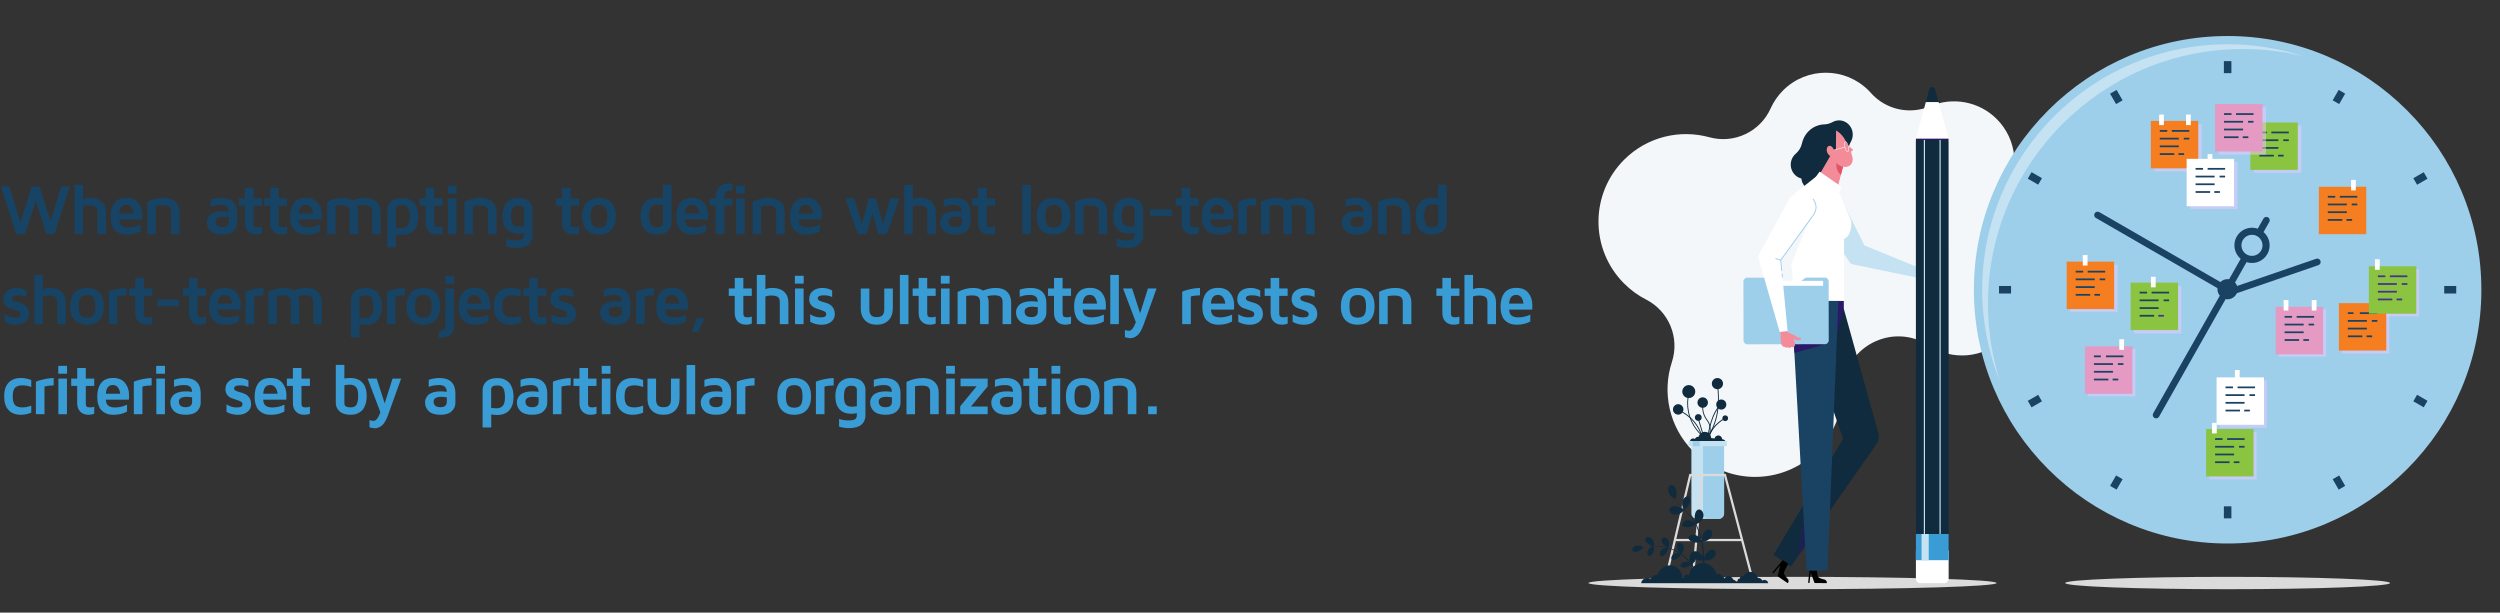 <?xml version="1.0" encoding="UTF-8"?>
<svg xmlns="http://www.w3.org/2000/svg" viewBox="0 0 821.11 201.2">
  <rect x="0" y="0" width="821.11" height="201.2" fill="#333333" stroke="none"/>
  <defs>
    <style>
      .cls-1 {
        fill: #0f2b3d;
      }

      .cls-1, .cls-2, .cls-3, .cls-4, .cls-5, .cls-6, .cls-7, .cls-8, .cls-9, .cls-10, .cls-11, .cls-12, .cls-13, .cls-14, .cls-15, .cls-16, .cls-17, .cls-18, .cls-19, .cls-20 {
        stroke-width: 0px;
      }

      .cls-2 {
        fill: #f4f7fa;
      }

      .cls-21 {
        isolation: isolate;
      }

      .cls-4, .cls-10 {
        fill: #2a1968;
      }

      .cls-4, .cls-12 {
        mix-blend-mode: multiply;
        opacity: .5;
      }

      .cls-5 {
        fill: #fff;
      }

      .cls-6 {
        fill: #f48b99;
      }

      .cls-7 {
        fill: #9dceea;
      }

      .cls-8 {
        fill: #1a4263;
      }

      .cls-9 {
        fill: #174364;
      }

      .cls-11 {
        fill: #dbdbdb;
      }

      .cls-12 {
        fill: #eecbff;
      }

      .cls-13 {
        fill: #8ac440;
      }

      .cls-14 {
        fill: #399cd5;
      }

      .cls-15 {
        fill: #e05368;
      }

      .cls-16 {
        fill: #1f005a;
      }

      .cls-17 {
        fill: #f57e20;
      }

      .cls-18 {
        fill: #483193;
      }

      .cls-19 {
        fill: #c4e2f2;
      }

      .cls-20 {
        fill: #e49ac2;
      }
    </style>
  </defs>
  <g class="cls-21">
    <g id="Layer_1" data-name="Layer 1">
      <g>
        <path class="cls-9" d="m.29,61.23h2.82l3.58,11.79,3.79-11.79h2.45l3.68,11.39,3.49-11.39h2.82l-5.01,15.65h-2.67l-3.5-10.93-3.52,10.93h-2.89L.29,61.23Z"/>
        <path class="cls-9" d="m24.46,76.87v-16.16h2.82v4.66c.67-.26,1.45-.39,2.34-.39,1.63,0,2.91.43,3.83,1.28.92.85,1.38,2.04,1.38,3.58v7.03h-2.82v-7.27c0-.31-.03-.57-.08-.78s-.17-.43-.35-.66c-.18-.23-.47-.4-.88-.52-.41-.11-.92-.17-1.55-.17-.73,0-1.36.11-1.88.34v9.06h-2.82Z"/>
        <path class="cls-9" d="m36.32,71.15c0-1.88.42-3.38,1.25-4.5.84-1.12,2.16-1.68,3.98-1.68,1.72,0,3.02.55,3.9,1.64s1.32,2.44,1.32,4.03c0,.66-.02,1.14-.05,1.46h-7.59c.08,1.02.38,1.7.91,2.04.53.34,1.22.52,2.07.52,1.37,0,2.7-.3,3.99-.91v2.27c-1.3.7-2.77,1.05-4.41,1.05-.52,0-1.01-.04-1.47-.13s-.93-.26-1.42-.53c-.49-.27-.91-.61-1.27-1.02-.35-.41-.65-.98-.87-1.71-.23-.73-.34-1.57-.34-2.53Zm2.82-1.01h4.72c-.08-.8-.32-1.48-.72-2.03-.4-.55-.95-.83-1.65-.83s-1.25.23-1.64.68c-.39.45-.63,1.18-.7,2.19Z"/>
        <path class="cls-9" d="m48.41,76.87v-10.61c1.72-.86,3.51-1.28,5.37-1.28,1.63,0,2.91.43,3.83,1.28.92.85,1.38,2.04,1.38,3.58v7.03h-2.82v-7.27c0-.31-.03-.57-.09-.78-.06-.21-.17-.43-.34-.66-.17-.23-.45-.4-.84-.52-.39-.11-.89-.17-1.5-.17-.69,0-1.41.07-2.18.21v9.2h-2.82Z"/>
        <path class="cls-9" d="m67.96,73.05c0-.24.02-.48.07-.73s.17-.56.36-.93c.2-.37.46-.7.8-.99.34-.28.84-.52,1.5-.73.66-.2,1.44-.3,2.34-.3.64,0,1.33.05,2.06.16,0-1.49-.83-2.23-2.48-2.23-1.32,0-2.47.2-3.44.6v-2.31c1.08-.4,2.28-.6,3.6-.6,1.67,0,2.95.43,3.83,1.28.88.85,1.33,2.08,1.33,3.69v3.16c0,1.08-.4,2-1.21,2.78s-2.04,1.16-3.71,1.16-3-.39-3.82-1.17c-.82-.78-1.23-1.73-1.23-2.84Zm2.82-.36c0,1.25.74,1.88,2.21,1.88h.02c1.4,0,2.1-.59,2.1-1.78v-1.48c-.66-.09-1.21-.14-1.68-.15-1.76,0-2.64.51-2.65,1.52Z"/>
        <path class="cls-9" d="m78.49,67.58v-2.42h1.97v-3.47h2.82v3.47h2.77v2.42h-2.77v5.77c0,.5.1.84.31,1.02s.58.26,1.12.26c.5,0,.95-.08,1.34-.25v2.33c-.55.23-1.15.34-1.8.34h-.06c-1.16,0-2.07-.34-2.74-1.03-.67-.69-1-1.63-1-2.84v-5.6h-1.97Z"/>
        <path class="cls-9" d="m86.74,67.58v-2.42h1.97v-3.47h2.82v3.47h2.77v2.42h-2.77v5.77c0,.5.11.84.32,1.02s.58.26,1.12.26c.5,0,.95-.08,1.34-.25v2.33c-.55.23-1.15.34-1.8.34h-.06c-1.16,0-2.07-.34-2.74-1.03-.67-.69-1-1.63-1-2.84v-5.6h-1.97Z"/>
        <path class="cls-9" d="m95.29,71.15c0-1.88.42-3.38,1.25-4.5.84-1.12,2.16-1.68,3.98-1.68,1.72,0,3.02.55,3.9,1.64s1.32,2.44,1.32,4.03c0,.66-.02,1.14-.05,1.46h-7.59c.08,1.02.38,1.7.91,2.04.53.34,1.22.52,2.07.52,1.37,0,2.7-.3,3.99-.91v2.27c-1.3.7-2.77,1.05-4.41,1.05-.52,0-1.01-.04-1.47-.13s-.93-.26-1.42-.53c-.49-.27-.91-.61-1.27-1.02-.35-.41-.65-.98-.87-1.71-.23-.73-.34-1.57-.34-2.53Zm2.82-1.01h4.72c-.08-.8-.32-1.48-.72-2.03-.4-.55-.95-.83-1.65-.83s-1.25.23-1.64.68c-.39.45-.63,1.18-.7,2.19Z"/>
        <path class="cls-9" d="m107.42,76.87v-10.57c1.74-.88,3.44-1.32,5.12-1.32h.05c1.27,0,2.33.29,3.18.87,1.46-.58,2.87-.87,4.23-.87,1.58,0,2.82.43,3.7,1.29.88.86,1.32,2.05,1.32,3.57v7.03h-2.82v-7.21c0-.75-.19-1.31-.57-1.69s-1.08-.57-2.11-.57c-.81,0-1.61.09-2.4.27.33.37.5,1.1.5,2.18v7.02h-2.82v-7.28c0-.72-.18-1.25-.55-1.61-.37-.36-1.06-.54-2.07-.54-.67,0-1.32.06-1.94.18v9.25h-2.82Z"/>
        <path class="cls-9" d="m127.23,81.22v-12.27c0-1.08.4-2,1.21-2.78.81-.77,2.04-1.16,3.72-1.16.39,0,.77.03,1.16.09.38.06.84.22,1.36.48.52.26.97.6,1.34,1.01.37.41.7,1.02.97,1.82.27.8.41,1.72.41,2.77,0,1.92-.47,3.39-1.4,4.42s-2.27,1.54-4.01,1.54c-.66,0-1.3-.07-1.92-.21v4.3h-2.82Zm2.82-6.43c.65.09,1.23.14,1.73.14.91,0,1.6-.27,2.08-.8.48-.53.72-1.47.72-2.81s-.18-2.37-.54-2.98c-.36-.61-.99-.92-1.88-.92-1.41,0-2.11.42-2.11,1.26v6.11Z"/>
        <path class="cls-9" d="m137.83,67.58v-2.42h1.97v-3.47h2.82v3.47h2.77v2.42h-2.77v5.77c0,.5.11.84.32,1.02s.58.26,1.12.26c.5,0,.95-.08,1.34-.25v2.33c-.55.23-1.15.34-1.8.34h-.06c-1.16,0-2.07-.34-2.74-1.03-.66-.69-1-1.63-1-2.84v-5.6h-1.97Z"/>
        <path class="cls-9" d="m147.09,63.57v-2.58h2.89v2.58h-2.89Zm.05,13.3v-11.71h2.82v11.71h-2.82Z"/>
        <path class="cls-9" d="m152.54,76.87v-10.61c1.72-.86,3.51-1.28,5.37-1.28,1.63,0,2.91.43,3.83,1.28.92.85,1.38,2.04,1.38,3.58v7.03h-2.82v-7.27c0-.31-.03-.57-.09-.78-.06-.21-.17-.43-.34-.66-.17-.23-.45-.4-.84-.52-.39-.11-.89-.17-1.5-.17-.69,0-1.41.07-2.18.21v9.2h-2.82Z"/>
        <path class="cls-9" d="m165.03,70.99c0-1.03.13-1.93.4-2.7.27-.77.58-1.36.95-1.76.37-.41.8-.73,1.3-.99.5-.25.94-.41,1.31-.47.38-.06.75-.09,1.12-.09,1.64,0,2.85.37,3.62,1.12.78.75,1.16,1.66,1.16,2.73v8.33c0,.37-.03.73-.1,1.07-.07.34-.21.71-.44,1.12-.22.41-.52.76-.88,1.05-.37.29-.88.54-1.55.74-.66.2-1.44.3-2.31.3-1.24,0-2.36-.16-3.38-.47v-2.53c.94.31,1.96.47,3.06.47.66,0,1.19-.05,1.6-.15.41-.1.69-.25.84-.46.15-.21.24-.39.28-.54.04-.15.06-.35.06-.6v-.63c-.63.12-1.22.19-1.78.2-1.7,0-3.01-.49-3.92-1.48-.91-.99-1.36-2.4-1.36-4.25Zm2.82.05c0,1.31.21,2.2.63,2.67s1.06.7,1.92.7c.57,0,1.13-.05,1.68-.16v-5.43c0-.87-.65-1.3-1.94-1.3h-.03c-.75,0-1.31.27-1.7.82-.38.54-.57,1.45-.57,2.71Z"/>
        <path class="cls-9" d="m182.62,67.58v-2.42h1.97v-3.47h2.82v3.47h2.77v2.42h-2.77v5.77c0,.5.1.84.32,1.02.21.18.58.26,1.12.26.5,0,.95-.08,1.34-.25v2.33c-.55.23-1.15.34-1.8.34h-.06c-1.16,0-2.07-.34-2.74-1.03s-1-1.63-1-2.84v-5.6h-1.97Z"/>
        <path class="cls-9" d="m192.62,75.5c-.95-1.04-1.43-2.53-1.43-4.47s.48-3.43,1.43-4.47c.96-1.04,2.32-1.56,4.11-1.56s3.15.52,4.11,1.56c.95,1.04,1.43,2.53,1.43,4.47s-.48,3.43-1.43,4.47c-.96,1.04-2.32,1.56-4.11,1.56s-3.15-.52-4.11-1.56Zm2.06-7.41c-.45.51-.67,1.5-.67,2.95s.22,2.44.67,2.94c.45.51,1.13.76,2.06.76s1.61-.25,2.05-.76.66-1.49.66-2.94-.22-2.44-.66-2.95-1.13-.77-2.05-.77-1.61.26-2.06.77Z"/>
        <path class="cls-9" d="m210.38,70.88c0-1.91.47-3.37,1.4-4.38s2.27-1.52,4.02-1.52c.63,0,1.28.06,1.95.18v-4.5h2.82v12.45c0,1.08-.41,2.01-1.22,2.78-.81.78-2.06,1.17-3.73,1.17-.39,0-.78-.03-1.16-.09-.39-.06-.84-.22-1.35-.48-.52-.26-.96-.6-1.35-1.01s-.71-1.02-.97-1.82c-.27-.8-.4-1.72-.4-2.77Zm2.82-.15c0,1.38.18,2.38.54,2.99.36.61.99.92,1.88.92,1.42,0,2.13-.42,2.13-1.26v-6c-.55-.12-1.17-.19-1.86-.2-.88,0-1.55.26-2.01.79-.46.53-.69,1.45-.69,2.76Z"/>
        <path class="cls-9" d="m222.11,71.15c0-1.88.42-3.38,1.25-4.5.84-1.12,2.16-1.68,3.98-1.68,1.72,0,3.02.55,3.9,1.64s1.32,2.44,1.32,4.03c0,.66-.02,1.14-.05,1.46h-7.59c.08,1.02.38,1.7.91,2.04.53.34,1.22.52,2.07.52,1.38,0,2.7-.3,3.99-.91v2.27c-1.3.7-2.77,1.05-4.41,1.05-.52,0-1.01-.04-1.47-.13-.46-.08-.93-.26-1.42-.53-.49-.27-.92-.61-1.27-1.02-.35-.41-.65-.98-.87-1.71-.23-.73-.34-1.57-.34-2.53Zm2.82-1.01h4.72c-.08-.8-.32-1.48-.72-2.03-.4-.55-.95-.83-1.66-.83s-1.25.23-1.64.68c-.39.45-.63,1.18-.71,2.19Z"/>
        <path class="cls-9" d="m233.08,67.58v-2.42h1.99c.02-3.26,1.47-4.89,4.36-4.89.37,0,.76.04,1.15.12v2.24c-.28-.03-.49-.05-.63-.05-.73,0-1.26.18-1.58.53-.32.35-.48,1.04-.48,2.05h2.69v2.42h-2.69v9.29h-2.82v-9.29h-1.99Z"/>
        <path class="cls-9" d="m241.73,63.57v-2.58h2.89v2.58h-2.89Zm.05,13.3v-11.71h2.82v11.71h-2.82Z"/>
        <path class="cls-9" d="m247.18,76.87v-10.61c1.72-.86,3.51-1.28,5.37-1.28,1.63,0,2.91.43,3.83,1.28.92.85,1.38,2.04,1.38,3.58v7.03h-2.82v-7.27c0-.31-.03-.57-.09-.78-.06-.21-.17-.43-.34-.66-.17-.23-.45-.4-.84-.52-.39-.11-.89-.17-1.5-.17-.69,0-1.41.07-2.18.21v9.2h-2.82Z"/>
        <path class="cls-9" d="m259.51,71.15c0-1.88.42-3.38,1.25-4.5s2.16-1.68,3.98-1.68c1.72,0,3.02.55,3.9,1.64.88,1.09,1.32,2.44,1.32,4.03,0,.66-.01,1.14-.05,1.46h-7.59c.08,1.02.38,1.7.91,2.04.53.34,1.22.52,2.07.52,1.38,0,2.7-.3,3.99-.91v2.27c-1.3.7-2.77,1.05-4.41,1.05-.52,0-1.01-.04-1.47-.13-.46-.08-.93-.26-1.42-.53s-.92-.61-1.27-1.02-.64-.98-.87-1.71c-.23-.73-.34-1.57-.34-2.53Zm2.82-1.01h4.72c-.08-.8-.31-1.48-.72-2.03-.4-.55-.95-.83-1.66-.83s-1.25.23-1.64.68c-.39.45-.63,1.18-.71,2.19Z"/>
        <path class="cls-9" d="m277.61,65.17h2.98l2.49,8.44,2.23-8.44h2.42l2.22,8.44,2.49-8.44h2.98l-4.15,11.71h-2.82l-1.92-6.74-1.95,6.74h-2.82l-4.15-11.71Z"/>
        <path class="cls-9" d="m296.99,76.87v-16.16h2.82v4.66c.67-.26,1.45-.39,2.34-.39,1.63,0,2.91.43,3.83,1.28.92.85,1.38,2.04,1.38,3.58v7.03h-2.82v-7.27c0-.31-.03-.57-.08-.78-.05-.21-.17-.43-.35-.66-.18-.23-.47-.4-.88-.52-.41-.11-.92-.17-1.55-.17-.73,0-1.36.11-1.87.34v9.06h-2.82Z"/>
        <path class="cls-9" d="m308.76,73.05c0-.24.02-.48.07-.73s.17-.56.36-.93c.2-.37.46-.7.8-.99.34-.28.84-.52,1.5-.73.66-.2,1.44-.3,2.34-.3.64,0,1.33.05,2.06.16,0-1.49-.83-2.23-2.48-2.23-1.32,0-2.47.2-3.44.6v-2.31c1.08-.4,2.28-.6,3.6-.6,1.67,0,2.95.43,3.83,1.28s1.33,2.08,1.33,3.69v3.16c0,1.08-.4,2-1.21,2.78s-2.04,1.16-3.71,1.16-3-.39-3.82-1.17c-.82-.78-1.23-1.73-1.23-2.84Zm2.82-.36c0,1.25.73,1.88,2.21,1.88h.02c1.4,0,2.1-.59,2.1-1.78v-1.48c-.66-.09-1.21-.14-1.68-.15-1.76,0-2.64.51-2.65,1.52Z"/>
        <path class="cls-9" d="m319.29,67.58v-2.42h1.97v-3.47h2.82v3.47h2.77v2.42h-2.77v5.77c0,.5.1.84.31,1.02s.58.26,1.12.26c.5,0,.95-.08,1.34-.25v2.33c-.55.23-1.15.34-1.8.34h-.06c-1.16,0-2.07-.34-2.74-1.03-.67-.69-1-1.63-1-2.84v-5.6h-1.97Z"/>
        <path class="cls-9" d="m335.77,76.87v-16.16h2.82v16.16h-2.82Z"/>
        <path class="cls-9" d="m341.95,75.5c-.95-1.04-1.43-2.53-1.43-4.47s.48-3.43,1.43-4.47c.96-1.04,2.32-1.56,4.11-1.56s3.15.52,4.11,1.56c.95,1.04,1.43,2.53,1.43,4.47s-.48,3.43-1.43,4.47c-.96,1.04-2.32,1.56-4.11,1.56s-3.15-.52-4.11-1.56Zm2.06-7.41c-.45.51-.67,1.5-.67,2.95s.22,2.44.67,2.94c.45.51,1.13.76,2.06.76s1.61-.25,2.05-.76.66-1.49.66-2.94-.22-2.44-.66-2.95-1.13-.77-2.05-.77-1.61.26-2.06.77Z"/>
        <path class="cls-9" d="m353.09,76.87v-10.61c1.72-.86,3.51-1.28,5.37-1.28,1.63,0,2.91.43,3.83,1.28.92.85,1.38,2.04,1.38,3.58v7.03h-2.82v-7.27c0-.31-.03-.57-.09-.78s-.17-.43-.34-.66c-.17-.23-.45-.4-.84-.52-.39-.11-.89-.17-1.5-.17-.69,0-1.41.07-2.18.21v9.2h-2.82Z"/>
        <path class="cls-9" d="m365.59,70.99c0-1.03.13-1.93.4-2.7.27-.77.58-1.36.95-1.76s.8-.73,1.3-.99c.5-.25.94-.41,1.31-.47.37-.06.75-.09,1.12-.09,1.64,0,2.85.37,3.63,1.12.77.75,1.16,1.66,1.16,2.73v8.33c0,.37-.03.73-.1,1.07-.07.34-.21.71-.44,1.12-.22.41-.52.76-.88,1.05-.37.29-.88.54-1.55.74-.66.2-1.44.3-2.31.3-1.24,0-2.36-.16-3.38-.47v-2.53c.94.31,1.96.47,3.06.47.66,0,1.19-.05,1.6-.15.41-.1.69-.25.84-.46.15-.21.24-.39.28-.54.04-.15.06-.35.06-.6v-.63c-.63.12-1.22.19-1.78.2-1.7,0-3.01-.49-3.92-1.48-.91-.99-1.36-2.4-1.36-4.25Zm2.82.05c0,1.31.21,2.2.63,2.67s1.06.7,1.92.7c.57,0,1.13-.05,1.68-.16v-5.43c0-.87-.64-1.3-1.94-1.3h-.03c-.75,0-1.31.27-1.7.82-.38.54-.57,1.45-.57,2.71Z"/>
        <path class="cls-9" d="m377.71,70.99v-2.2h7.15v2.2h-7.15Z"/>
        <path class="cls-9" d="m386.13,67.58v-2.42h1.97v-3.47h2.82v3.47h2.77v2.42h-2.77v5.77c0,.5.1.84.31,1.02s.58.26,1.12.26c.5,0,.95-.08,1.34-.25v2.33c-.55.23-1.15.34-1.8.34h-.06c-1.16,0-2.07-.34-2.74-1.03-.67-.69-1-1.63-1-2.84v-5.6h-1.97Z"/>
        <path class="cls-9" d="m394.68,71.15c0-1.88.42-3.38,1.25-4.5.84-1.12,2.16-1.68,3.98-1.68,1.72,0,3.02.55,3.9,1.64s1.32,2.44,1.32,4.03c0,.66-.02,1.14-.05,1.46h-7.59c.08,1.02.38,1.7.91,2.04.53.34,1.22.52,2.07.52,1.37,0,2.7-.3,3.99-.91v2.27c-1.3.7-2.77,1.05-4.41,1.05-.52,0-1.01-.04-1.47-.13s-.93-.26-1.42-.53c-.49-.27-.91-.61-1.27-1.02-.35-.41-.65-.98-.87-1.71-.23-.73-.34-1.57-.34-2.53Zm2.82-1.01h4.72c-.08-.8-.32-1.48-.72-2.03-.4-.55-.95-.83-1.65-.83s-1.25.23-1.64.68c-.39.45-.63,1.18-.7,2.19Z"/>
        <path class="cls-9" d="m406.7,76.87v-10.67c.19-.09.45-.2.79-.32s1.01-.3,2.03-.53,2.02-.35,3.02-.37v2.42c-1.18.02-2.18.15-3.02.39v9.08h-2.82Z"/>
        <path class="cls-9" d="m414.15,76.87v-10.57c1.74-.88,3.44-1.32,5.12-1.32h.05c1.27,0,2.33.29,3.18.87,1.46-.58,2.87-.87,4.23-.87,1.58,0,2.82.43,3.7,1.29s1.33,2.05,1.33,3.57v7.03h-2.82v-7.21c0-.75-.19-1.31-.57-1.69s-1.08-.57-2.11-.57c-.81,0-1.61.09-2.4.27.33.37.5,1.1.5,2.18v7.02h-2.82v-7.28c0-.72-.18-1.25-.55-1.61-.37-.36-1.06-.54-2.07-.54-.67,0-1.32.06-1.94.18v9.25h-2.82Z"/>
        <path class="cls-9" d="m440.69,73.05c0-.24.02-.48.07-.73s.17-.56.36-.93c.2-.37.46-.7.8-.99.34-.28.84-.52,1.5-.73.66-.2,1.44-.3,2.34-.3.64,0,1.33.05,2.06.16,0-1.49-.83-2.23-2.48-2.23-1.32,0-2.47.2-3.44.6v-2.31c1.08-.4,2.28-.6,3.6-.6,1.67,0,2.95.43,3.83,1.28s1.33,2.08,1.33,3.69v3.16c0,1.08-.4,2-1.21,2.78s-2.04,1.16-3.71,1.16-3-.39-3.82-1.17c-.82-.78-1.23-1.73-1.23-2.84Zm2.82-.36c0,1.25.73,1.88,2.21,1.88h.02c1.4,0,2.1-.59,2.1-1.78v-1.48c-.66-.09-1.21-.14-1.68-.15-1.76,0-2.64.51-2.65,1.52Z"/>
        <path class="cls-9" d="m452.63,76.87v-10.61c1.72-.86,3.51-1.28,5.37-1.28,1.63,0,2.91.43,3.83,1.28.92.85,1.38,2.04,1.38,3.58v7.03h-2.82v-7.27c0-.31-.03-.57-.09-.78s-.17-.43-.34-.66c-.17-.23-.45-.4-.84-.52-.39-.11-.89-.17-1.5-.17-.69,0-1.41.07-2.18.21v9.2h-2.82Z"/>
        <path class="cls-9" d="m464.97,70.88c0-1.91.47-3.37,1.4-4.38s2.27-1.52,4.02-1.52c.63,0,1.28.06,1.95.18v-4.5h2.82v12.45c0,1.08-.41,2.01-1.22,2.78-.81.78-2.06,1.17-3.73,1.17-.39,0-.78-.03-1.16-.09-.39-.06-.84-.22-1.35-.48-.51-.26-.96-.6-1.35-1.01s-.71-1.02-.97-1.82c-.27-.8-.4-1.72-.4-2.77Zm2.82-.15c0,1.38.18,2.38.54,2.99.36.61.98.92,1.88.92,1.42,0,2.13-.42,2.13-1.26v-6c-.55-.12-1.17-.19-1.86-.2-.88,0-1.55.26-2,.79-.46.53-.69,1.45-.69,2.76Z"/>
        <path class="cls-9" d="m1.15,98.23c0-1.18.41-2.08,1.24-2.71.83-.63,1.86-.95,3.1-.95,1.16,0,2.23.28,3.2.84v2.14c-.79-.38-1.7-.56-2.7-.56-1.34,0-2.02.33-2.02.99,0,.33.19.59.57.78.38.19.85.35,1.4.49.55.14,1.1.33,1.64.58.54.24,1.01.65,1.4,1.22.39.57.58,1.31.58,2.2,0,.98-.4,1.79-1.2,2.44-.8.65-1.85.97-3.17.97s-2.58-.32-3.71-.95v-2.5c1.03.69,2.13,1.03,3.31,1.03.81,0,1.34-.09,1.58-.28.24-.19.37-.47.37-.84,0-.34-.19-.62-.58-.83-.39-.21-.85-.39-1.4-.55-.55-.16-1.09-.34-1.64-.56-.55-.21-1.01-.57-1.4-1.06-.39-.49-.58-1.12-.58-1.87Z"/>
        <path class="cls-9" d="m11.26,106.46v-16.16h2.82v4.66c.67-.26,1.45-.39,2.34-.39,1.63,0,2.91.43,3.83,1.28.92.85,1.38,2.04,1.38,3.58v7.03h-2.82v-7.27c0-.31-.03-.57-.08-.78-.05-.21-.17-.43-.35-.66-.18-.23-.47-.4-.88-.52-.41-.11-.92-.17-1.55-.17-.73,0-1.36.11-1.87.34v9.06h-2.82Z"/>
        <path class="cls-9" d="m24.47,105.08c-.96-1.04-1.43-2.53-1.43-4.47s.48-3.43,1.43-4.47c.96-1.04,2.32-1.56,4.11-1.56s3.15.52,4.11,1.56c.96,1.04,1.43,2.53,1.43,4.47s-.48,3.43-1.43,4.47c-.95,1.04-2.32,1.56-4.11,1.56s-3.15-.52-4.11-1.56Zm2.06-7.41c-.45.51-.67,1.5-.67,2.95s.22,2.44.67,2.94c.45.51,1.13.76,2.06.76s1.61-.25,2.05-.76c.44-.51.66-1.49.66-2.94s-.22-2.44-.66-2.95c-.44-.51-1.13-.77-2.05-.77s-1.61.26-2.06.77Z"/>
        <path class="cls-9" d="m35.71,106.46v-10.67c.19-.09.46-.2.79-.32s1.01-.3,2.03-.53,2.02-.35,3.02-.37v2.42c-1.18.02-2.18.15-3.02.39v9.08h-2.82Z"/>
        <path class="cls-9" d="m42.47,97.17v-2.42h1.97v-3.47h2.82v3.47h2.77v2.42h-2.77v5.77c0,.5.1.84.31,1.02s.58.26,1.12.26c.5,0,.95-.08,1.34-.25v2.33c-.55.23-1.15.34-1.8.34h-.06c-1.16,0-2.07-.34-2.74-1.03-.66-.69-1-1.63-1-2.84v-5.6h-1.97Z"/>
        <path class="cls-9" d="m51.69,100.57v-2.2h7.15v2.2h-7.15Z"/>
        <path class="cls-9" d="m60.1,97.17v-2.42h1.97v-3.47h2.82v3.47h2.77v2.42h-2.77v5.77c0,.5.1.84.31,1.02s.58.26,1.12.26c.5,0,.95-.08,1.34-.25v2.33c-.55.23-1.15.34-1.8.34h-.06c-1.16,0-2.07-.34-2.74-1.03-.67-.69-1-1.63-1-2.84v-5.6h-1.97Z"/>
        <path class="cls-9" d="m68.65,100.73c0-1.88.42-3.38,1.25-4.5.84-1.12,2.16-1.68,3.98-1.68,1.72,0,3.02.55,3.9,1.64s1.32,2.44,1.32,4.03c0,.66-.02,1.14-.05,1.46h-7.59c.08,1.02.38,1.7.91,2.04.53.34,1.22.52,2.07.52,1.37,0,2.7-.3,3.99-.91v2.27c-1.3.7-2.77,1.05-4.41,1.05-.52,0-1.01-.04-1.47-.13s-.93-.26-1.42-.53c-.49-.27-.91-.61-1.27-1.02-.35-.41-.65-.98-.87-1.71-.23-.73-.34-1.57-.34-2.53Zm2.82-1.01h4.72c-.08-.8-.32-1.48-.72-2.03-.4-.55-.95-.83-1.65-.83s-1.25.23-1.64.68c-.39.45-.63,1.18-.7,2.19Z"/>
        <path class="cls-9" d="m80.68,106.46v-10.67c.19-.09.45-.2.79-.32s1.01-.3,2.03-.53,2.02-.35,3.02-.37v2.42c-1.18.02-2.18.15-3.02.39v9.08h-2.82Z"/>
        <path class="cls-9" d="m88.12,106.46v-10.57c1.74-.88,3.44-1.32,5.11-1.32h.05c1.27,0,2.33.29,3.18.87,1.46-.58,2.87-.87,4.23-.87,1.58,0,2.82.43,3.7,1.29s1.32,2.05,1.32,3.57v7.03h-2.82v-7.21c0-.75-.19-1.31-.57-1.69s-1.08-.57-2.11-.57c-.81,0-1.61.09-2.4.27.33.37.5,1.1.5,2.18v7.02h-2.82v-7.28c0-.72-.18-1.25-.55-1.61-.37-.36-1.06-.54-2.07-.54-.67,0-1.32.06-1.94.18v9.25h-2.82Z"/>
        <path class="cls-9" d="m115.27,110.8v-12.27c0-1.08.4-2,1.21-2.78.8-.77,2.04-1.16,3.72-1.16.39,0,.77.03,1.16.09.38.06.84.22,1.36.48s.97.6,1.34,1.01c.37.41.7,1.02.97,1.82.27.8.41,1.72.41,2.77,0,1.92-.47,3.39-1.4,4.42s-2.27,1.54-4.02,1.54c-.66,0-1.3-.07-1.92-.21v4.3h-2.82Zm2.82-6.43c.65.09,1.23.14,1.73.14.91,0,1.6-.27,2.08-.8.48-.53.72-1.47.72-2.81s-.18-2.37-.54-2.98c-.36-.61-.99-.92-1.88-.92-1.41,0-2.11.42-2.11,1.26v6.11Z"/>
        <path class="cls-9" d="m127.09,106.46v-10.67c.19-.09.45-.2.79-.32s1.01-.3,2.03-.53,2.02-.35,3.02-.37v2.42c-1.18.02-2.18.15-3.02.39v9.08h-2.82Z"/>
        <path class="cls-9" d="m134.92,105.08c-.96-1.04-1.43-2.53-1.43-4.47s.48-3.43,1.43-4.47c.95-1.04,2.32-1.56,4.11-1.56s3.15.52,4.11,1.56c.96,1.04,1.43,2.53,1.43,4.47s-.48,3.43-1.43,4.47c-.96,1.04-2.32,1.56-4.11,1.56s-3.15-.52-4.11-1.56Zm2.06-7.41c-.45.51-.67,1.5-.67,2.95s.22,2.44.67,2.94,1.13.76,2.06.76,1.61-.25,2.05-.76c.44-.51.67-1.49.67-2.94s-.22-2.44-.67-2.95c-.44-.51-1.13-.77-2.05-.77s-1.61.26-2.06.77Z"/>
        <path class="cls-9" d="m144.12,108.79c.53-.03.96-.1,1.28-.2.32-.1.54-.26.65-.48.11-.22.18-.4.21-.56.03-.16.04-.41.04-.75v-12.04h2.82v11.87c0,.5-.03.94-.08,1.29-.05.36-.18.74-.38,1.14-.2.4-.48.73-.83.97-.35.25-.84.46-1.47.64-.63.18-1.37.28-2.23.31v-2.2Zm2.13-15.62v-2.58h2.89v2.58h-2.89Z"/>
        <path class="cls-9" d="m150.6,100.73c0-1.88.42-3.38,1.25-4.5.84-1.12,2.16-1.68,3.98-1.68,1.72,0,3.02.55,3.9,1.64s1.32,2.44,1.32,4.03c0,.66-.02,1.14-.05,1.46h-7.59c.08,1.02.38,1.7.91,2.04.53.34,1.22.52,2.07.52,1.38,0,2.7-.3,3.99-.91v2.27c-1.3.7-2.77,1.05-4.41,1.05-.52,0-1.01-.04-1.47-.13-.46-.08-.93-.26-1.42-.53-.49-.27-.92-.61-1.27-1.02-.35-.41-.65-.98-.87-1.71-.23-.73-.34-1.57-.34-2.53Zm2.82-1.01h4.72c-.08-.8-.32-1.48-.72-2.03-.4-.55-.95-.83-1.66-.83s-1.25.23-1.64.68c-.39.45-.63,1.18-.71,2.19Z"/>
        <path class="cls-9" d="m162.19,100.61c0-1.95.48-3.45,1.43-4.48.95-1.04,2.32-1.55,4.1-1.55,1.15,0,2.27.22,3.38.66v2.31c-.92-.37-1.89-.56-2.91-.56-1.08,0-1.88.25-2.4.74-.52.49-.79,1.45-.79,2.88s.26,2.37.79,2.87c.52.5,1.32.75,2.4.75.97,0,1.94-.2,2.91-.58v2.31c-1.11.46-2.23.69-3.38.69-1.78,0-3.15-.52-4.1-1.56-.96-1.04-1.43-2.53-1.43-4.48Z"/>
        <path class="cls-9" d="m171.89,97.17v-2.42h1.97v-3.47h2.82v3.47h2.77v2.42h-2.77v5.77c0,.5.1.84.31,1.02s.58.26,1.12.26c.5,0,.95-.08,1.34-.25v2.33c-.55.23-1.15.34-1.8.34h-.06c-1.16,0-2.07-.34-2.74-1.03-.67-.69-1-1.63-1-2.84v-5.6h-1.97Z"/>
        <path class="cls-9" d="m180.77,98.23c0-1.18.42-2.08,1.24-2.71s1.86-.95,3.1-.95c1.16,0,2.23.28,3.2.84v2.14c-.79-.38-1.7-.56-2.7-.56-1.34,0-2.02.33-2.02.99,0,.33.19.59.57.78.38.19.85.35,1.4.49.55.14,1.1.33,1.64.58.55.24,1.01.65,1.4,1.22s.58,1.31.58,2.2c0,.98-.4,1.79-1.2,2.44-.8.65-1.85.97-3.17.97s-2.58-.32-3.71-.95v-2.5c1.03.69,2.13,1.03,3.31,1.03.81,0,1.34-.09,1.58-.28.24-.19.37-.47.37-.84,0-.34-.19-.62-.58-.83-.39-.21-.85-.39-1.4-.55-.55-.16-1.09-.34-1.64-.56-.55-.21-1.01-.57-1.4-1.06-.39-.49-.58-1.12-.58-1.87Z"/>
        <path class="cls-9" d="m197.1,102.63c0-.24.02-.48.07-.73s.17-.56.36-.93c.2-.37.46-.7.8-.99.34-.28.84-.52,1.5-.73.66-.2,1.44-.3,2.34-.3.64,0,1.33.05,2.06.16,0-1.49-.83-2.23-2.48-2.23-1.32,0-2.47.2-3.44.6v-2.31c1.08-.4,2.28-.6,3.6-.6,1.67,0,2.95.43,3.83,1.28.88.85,1.33,2.08,1.33,3.69v3.16c0,1.08-.4,2-1.21,2.78s-2.04,1.16-3.71,1.16-3-.39-3.82-1.17c-.82-.78-1.23-1.73-1.23-2.84Zm2.82-.36c0,1.25.74,1.88,2.21,1.88h.02c1.4,0,2.1-.59,2.1-1.78v-1.48c-.66-.09-1.21-.14-1.68-.15-1.76,0-2.64.51-2.65,1.52Z"/>
        <path class="cls-9" d="m208.94,106.46v-10.67c.19-.09.45-.2.79-.32s1.01-.3,2.03-.53,2.02-.35,3.02-.37v2.42c-1.18.02-2.18.15-3.02.39v9.08h-2.82Z"/>
        <path class="cls-9" d="m215.54,100.73c0-1.88.42-3.38,1.25-4.5.84-1.12,2.16-1.68,3.98-1.68,1.72,0,3.02.55,3.9,1.64.88,1.09,1.32,2.44,1.32,4.03,0,.66-.01,1.14-.05,1.46h-7.59c.08,1.02.38,1.7.91,2.04s1.22.52,2.07.52c1.38,0,2.7-.3,3.99-.91v2.27c-1.3.7-2.77,1.05-4.41,1.05-.52,0-1.01-.04-1.47-.13s-.93-.26-1.42-.53c-.49-.27-.91-.61-1.27-1.02-.35-.41-.64-.98-.87-1.71-.23-.73-.34-1.57-.34-2.53Zm2.82-1.01h4.72c-.08-.8-.32-1.48-.72-2.03-.4-.55-.95-.83-1.66-.83s-1.25.23-1.64.68c-.39.45-.63,1.18-.71,2.19Z"/>
        <path class="cls-9" d="m227.2,109.08l1.73-4.59h2.46l-2.08,4.59h-2.11Z"/>
        <path class="cls-14" d="m239.36,97.17v-2.42h1.97v-3.47h2.82v3.47h2.77v2.42h-2.77v5.77c0,.5.1.84.31,1.02s.58.26,1.12.26c.5,0,.95-.08,1.34-.25v2.33c-.55.23-1.15.34-1.8.34h-.06c-1.16,0-2.07-.34-2.74-1.03-.67-.69-1-1.63-1-2.84v-5.6h-1.97Z"/>
        <path class="cls-14" d="m248.57,106.46v-16.16h2.82v4.66c.67-.26,1.45-.39,2.34-.39,1.63,0,2.91.43,3.83,1.28s1.38,2.04,1.38,3.58v7.03h-2.82v-7.27c0-.31-.03-.57-.08-.78-.05-.21-.17-.43-.35-.66-.18-.23-.47-.4-.88-.52-.41-.11-.92-.17-1.55-.17-.73,0-1.36.11-1.87.34v9.06h-2.82Z"/>
        <path class="cls-14" d="m261.07,93.16v-2.58h2.89v2.58h-2.89Zm.05,13.3v-11.71h2.82v11.71h-2.82Z"/>
        <path class="cls-14" d="m265.78,98.23c0-1.18.41-2.08,1.24-2.71s1.86-.95,3.1-.95c1.16,0,2.23.28,3.2.84v2.14c-.79-.38-1.7-.56-2.7-.56-1.34,0-2.02.33-2.02.99,0,.33.19.59.57.78.38.19.85.35,1.4.49.55.14,1.1.33,1.64.58s1.01.65,1.4,1.22c.38.57.58,1.31.58,2.2,0,.98-.4,1.79-1.2,2.44-.8.65-1.85.97-3.17.97s-2.58-.32-3.71-.95v-2.5c1.03.69,2.13,1.03,3.31,1.03.81,0,1.34-.09,1.58-.28.25-.19.37-.47.37-.84,0-.34-.19-.62-.58-.83-.39-.21-.85-.39-1.4-.55-.55-.16-1.09-.34-1.64-.56-.55-.21-1.01-.57-1.4-1.06s-.58-1.12-.58-1.87Z"/>
        <path class="cls-14" d="m282.71,101.16v-6.4h2.82v6.76c0,.94.19,1.61.57,2.02.38.41,1.01.62,1.87.62s1.51-.21,1.89-.62c.38-.41.57-1.08.57-2.02v-6.76h2.82v6.4c0,1.72-.47,3.06-1.4,4.03s-2.23,1.46-3.89,1.46-2.95-.49-3.88-1.46c-.92-.97-1.39-2.31-1.39-4.03Z"/>
        <path class="cls-14" d="m295.56,106.46v-16.16h2.82v16.16h-2.82Z"/>
        <path class="cls-14" d="m299.75,97.17v-2.42h1.97v-3.47h2.82v3.47h2.77v2.42h-2.77v5.77c0,.5.11.84.32,1.02s.58.26,1.12.26c.5,0,.95-.08,1.34-.25v2.33c-.55.23-1.15.34-1.8.34h-.06c-1.16,0-2.07-.34-2.74-1.03-.67-.69-1-1.63-1-2.84v-5.6h-1.97Z"/>
        <path class="cls-14" d="m309.01,93.16v-2.58h2.89v2.58h-2.89Zm.05,13.3v-11.71h2.82v11.71h-2.82Z"/>
        <path class="cls-14" d="m314.52,106.46v-10.57c1.74-.88,3.44-1.32,5.11-1.32h.05c1.27,0,2.33.29,3.18.87,1.46-.58,2.87-.87,4.23-.87,1.58,0,2.82.43,3.7,1.29.88.86,1.32,2.05,1.32,3.57v7.03h-2.82v-7.21c0-.75-.19-1.31-.57-1.69s-1.08-.57-2.11-.57c-.81,0-1.61.09-2.4.27.33.37.5,1.1.5,2.18v7.02h-2.82v-7.28c0-.72-.19-1.25-.55-1.61-.37-.36-1.06-.54-2.07-.54-.67,0-1.32.06-1.94.18v9.25h-2.82Z"/>
        <path class="cls-14" d="m333.7,102.63c0-.24.02-.48.07-.73.04-.25.17-.56.36-.93.2-.37.46-.7.8-.99.34-.28.84-.52,1.5-.73.66-.2,1.44-.3,2.34-.3.64,0,1.33.05,2.06.16,0-1.49-.83-2.23-2.48-2.23-1.32,0-2.47.2-3.44.6v-2.31c1.08-.4,2.28-.6,3.6-.6,1.67,0,2.95.43,3.83,1.28s1.33,2.08,1.33,3.69v3.16c0,1.08-.4,2-1.21,2.78s-2.04,1.16-3.71,1.16-3-.39-3.82-1.17c-.82-.78-1.23-1.73-1.23-2.84Zm2.82-.36c0,1.25.74,1.88,2.21,1.88h.02c1.4,0,2.1-.59,2.1-1.78v-1.48c-.65-.09-1.21-.14-1.68-.15-1.76,0-2.64.51-2.65,1.52Z"/>
        <path class="cls-14" d="m344.22,97.17v-2.42h1.97v-3.47h2.82v3.47h2.77v2.42h-2.77v5.77c0,.5.1.84.31,1.02s.58.26,1.12.26c.5,0,.95-.08,1.34-.25v2.33c-.55.23-1.15.34-1.8.34h-.06c-1.16,0-2.07-.34-2.74-1.03-.66-.69-1-1.63-1-2.84v-5.6h-1.97Z"/>
        <path class="cls-14" d="m352.78,100.73c0-1.88.42-3.38,1.25-4.5.84-1.12,2.16-1.68,3.98-1.68,1.72,0,3.02.55,3.9,1.64s1.32,2.44,1.32,4.03c0,.66-.02,1.14-.05,1.46h-7.59c.08,1.02.38,1.7.91,2.04s1.22.52,2.07.52c1.37,0,2.7-.3,3.99-.91v2.27c-1.3.7-2.77,1.05-4.41,1.05-.52,0-1.01-.04-1.47-.13s-.93-.26-1.42-.53-.91-.61-1.27-1.02c-.35-.41-.64-.98-.87-1.71-.23-.73-.34-1.57-.34-2.53Zm2.82-1.01h4.72c-.08-.8-.31-1.48-.72-2.03-.4-.55-.95-.83-1.66-.83s-1.25.23-1.64.68c-.39.45-.63,1.18-.7,2.19Z"/>
        <path class="cls-14" d="m364.66,106.46v-16.16h2.82v16.16h-2.82Z"/>
        <path class="cls-14" d="m368.85,94.75h2.99l2.62,8.15,2.58-8.15h2.82l-4.29,11.99c-.63,1.7-1.31,2.85-2.04,3.44-.73.59-1.49.89-2.28.89-.58,0-1.17-.11-1.78-.33v-2.38c.45.19.89.29,1.33.29.81,0,1.56-.94,2.26-2.83l-4.2-11.07Z"/>
        <path class="cls-14" d="m388.29,106.46v-10.67c.19-.09.45-.2.79-.32s1.01-.3,2.03-.53,2.02-.35,3.02-.37v2.42c-1.18.02-2.18.15-3.02.39v9.08h-2.82Z"/>
        <path class="cls-14" d="m394.9,100.73c0-1.88.42-3.38,1.25-4.5s2.16-1.68,3.98-1.68c1.72,0,3.02.55,3.9,1.64.88,1.09,1.32,2.44,1.32,4.03,0,.66-.01,1.14-.05,1.46h-7.59c.08,1.02.38,1.7.91,2.04.53.34,1.22.52,2.07.52,1.38,0,2.7-.3,3.99-.91v2.27c-1.3.7-2.77,1.05-4.41,1.05-.52,0-1.01-.04-1.47-.13-.46-.08-.93-.26-1.42-.53s-.92-.61-1.27-1.02-.64-.98-.87-1.71c-.23-.73-.34-1.57-.34-2.53Zm2.82-1.01h4.72c-.08-.8-.31-1.48-.72-2.03-.4-.55-.95-.83-1.66-.83s-1.25.23-1.64.68c-.39.45-.63,1.18-.71,2.19Z"/>
        <path class="cls-14" d="m406.38,98.23c0-1.18.41-2.08,1.24-2.71s1.86-.95,3.1-.95c1.16,0,2.23.28,3.2.84v2.14c-.79-.38-1.7-.56-2.7-.56-1.34,0-2.02.33-2.02.99,0,.33.19.59.57.78.38.19.85.35,1.4.49.55.14,1.1.33,1.64.58s1.01.65,1.4,1.22c.38.57.58,1.31.58,2.2,0,.98-.4,1.79-1.2,2.44-.8.65-1.85.97-3.17.97s-2.58-.32-3.71-.95v-2.5c1.03.69,2.13,1.03,3.31,1.03.81,0,1.34-.09,1.58-.28.25-.19.37-.47.37-.84,0-.34-.19-.62-.58-.83-.39-.21-.85-.39-1.4-.55-.55-.16-1.09-.34-1.64-.56-.55-.21-1.01-.57-1.4-1.06s-.58-1.12-.58-1.87Z"/>
        <path class="cls-14" d="m415.36,97.17v-2.42h1.97v-3.47h2.82v3.47h2.77v2.42h-2.77v5.77c0,.5.11.84.32,1.02s.58.26,1.12.26c.5,0,.95-.08,1.34-.25v2.33c-.55.23-1.15.34-1.8.34h-.06c-1.16,0-2.07-.34-2.74-1.03s-1-1.63-1-2.84v-5.6h-1.97Z"/>
        <path class="cls-14" d="m424.24,98.23c0-1.18.41-2.08,1.24-2.71.83-.63,1.86-.95,3.1-.95,1.16,0,2.23.28,3.2.84v2.14c-.79-.38-1.7-.56-2.7-.56-1.34,0-2.02.33-2.02.99,0,.33.19.59.57.78.38.19.85.35,1.4.49.55.14,1.1.33,1.64.58.55.24,1.01.65,1.4,1.22.38.57.58,1.31.58,2.2,0,.98-.4,1.79-1.2,2.44-.8.65-1.85.97-3.17.97s-2.58-.32-3.71-.95v-2.5c1.03.69,2.13,1.03,3.31,1.03.81,0,1.34-.09,1.58-.28.24-.19.37-.47.37-.84,0-.34-.19-.62-.58-.83-.39-.21-.85-.39-1.4-.55-.55-.16-1.09-.34-1.64-.56-.55-.21-1.01-.57-1.4-1.06-.38-.49-.58-1.12-.58-1.87Z"/>
        <path class="cls-14" d="m441.83,105.08c-.96-1.04-1.43-2.53-1.43-4.47s.48-3.43,1.43-4.47c.96-1.04,2.32-1.56,4.11-1.56s3.15.52,4.11,1.56c.96,1.04,1.43,2.53,1.43,4.47s-.48,3.43-1.43,4.47c-.95,1.04-2.32,1.56-4.11,1.56s-3.15-.52-4.11-1.56Zm2.06-7.41c-.45.51-.67,1.5-.67,2.95s.22,2.44.67,2.94c.45.51,1.13.76,2.06.76s1.61-.25,2.05-.76c.44-.51.66-1.49.66-2.94s-.22-2.44-.66-2.95c-.44-.51-1.13-.77-2.05-.77s-1.61.26-2.06.77Z"/>
        <path class="cls-14" d="m452.97,106.46v-10.61c1.72-.86,3.51-1.28,5.37-1.28,1.63,0,2.91.43,3.83,1.28.92.85,1.38,2.04,1.38,3.58v7.03h-2.82v-7.27c0-.31-.03-.57-.09-.78s-.17-.43-.34-.66c-.17-.23-.45-.4-.84-.52-.39-.11-.89-.17-1.5-.17-.69,0-1.41.07-2.18.21v9.2h-2.82Z"/>
        <path class="cls-14" d="m471.77,97.17v-2.42h1.97v-3.47h2.82v3.47h2.77v2.42h-2.77v5.77c0,.5.1.84.31,1.02s.58.26,1.12.26c.5,0,.95-.08,1.34-.25v2.33c-.55.23-1.15.34-1.8.34h-.06c-1.16,0-2.07-.34-2.74-1.03-.66-.69-1-1.63-1-2.84v-5.6h-1.97Z"/>
        <path class="cls-14" d="m480.99,106.46v-16.16h2.82v4.66c.67-.26,1.45-.39,2.34-.39,1.63,0,2.91.43,3.83,1.28s1.38,2.04,1.38,3.58v7.03h-2.82v-7.27c0-.31-.03-.57-.08-.78s-.17-.43-.35-.66c-.18-.23-.47-.4-.88-.52-.41-.11-.92-.17-1.55-.17-.73,0-1.36.11-1.88.34v9.06h-2.82Z"/>
        <path class="cls-14" d="m492.84,100.73c0-1.88.42-3.38,1.25-4.5.84-1.12,2.16-1.68,3.98-1.68,1.72,0,3.02.55,3.9,1.64.88,1.09,1.32,2.44,1.32,4.03,0,.66-.02,1.14-.05,1.46h-7.59c.08,1.02.38,1.7.91,2.04.53.34,1.22.52,2.07.52,1.38,0,2.7-.3,3.99-.91v2.27c-1.3.7-2.77,1.05-4.41,1.05-.52,0-1.01-.04-1.47-.13s-.93-.26-1.42-.53c-.49-.27-.91-.61-1.27-1.02s-.65-.98-.87-1.71c-.23-.73-.34-1.57-.34-2.53Zm2.82-1.01h4.72c-.08-.8-.32-1.48-.72-2.03-.4-.55-.95-.83-1.66-.83s-1.25.23-1.64.68c-.39.45-.63,1.18-.71,2.19Z"/>
        <path class="cls-14" d="m1.36,130.19c0-1.95.48-3.45,1.43-4.48.96-1.04,2.32-1.55,4.1-1.55,1.14,0,2.27.22,3.38.66v2.31c-.92-.37-1.89-.56-2.91-.56-1.08,0-1.88.25-2.4.74-.52.49-.78,1.45-.78,2.88s.26,2.37.78,2.87c.52.5,1.32.75,2.4.75.97,0,1.94-.2,2.91-.58v2.31c-1.11.46-2.23.69-3.38.69-1.78,0-3.15-.52-4.1-1.56-.96-1.04-1.43-2.53-1.43-4.48Z"/>
        <path class="cls-14" d="m11.79,136.05v-10.67c.19-.09.45-.2.79-.32s1.01-.3,2.03-.53,2.02-.35,3.02-.37v2.42c-1.18.02-2.18.15-3.02.39v9.08h-2.82Z"/>
        <path class="cls-14" d="m19.13,122.75v-2.58h2.89v2.58h-2.89Zm.04,13.3v-11.71h2.82v11.71h-2.82Z"/>
        <path class="cls-14" d="m23.39,126.76v-2.42h1.97v-3.47h2.82v3.47h2.77v2.42h-2.77v5.77c0,.5.1.84.31,1.02s.58.26,1.12.26c.5,0,.95-.08,1.34-.25v2.33c-.55.23-1.15.34-1.8.34h-.06c-1.16,0-2.07-.34-2.74-1.03-.67-.69-1-1.63-1-2.84v-5.6h-1.97Z"/>
        <path class="cls-14" d="m31.94,130.32c0-1.88.42-3.38,1.25-4.5.84-1.12,2.16-1.68,3.98-1.68,1.72,0,3.02.55,3.9,1.64s1.32,2.44,1.32,4.03c0,.66-.02,1.14-.05,1.46h-7.59c.08,1.02.38,1.7.91,2.04.53.34,1.22.52,2.07.52,1.37,0,2.7-.3,3.99-.91v2.27c-1.3.7-2.77,1.05-4.41,1.05-.52,0-1.01-.04-1.47-.13-.46-.08-.93-.26-1.42-.53-.49-.27-.92-.61-1.27-1.02-.35-.41-.64-.98-.87-1.71-.23-.73-.34-1.57-.34-2.53Zm2.82-1.01h4.72c-.08-.8-.32-1.48-.72-2.03-.4-.55-.95-.83-1.66-.83s-1.25.23-1.64.68c-.39.45-.63,1.18-.7,2.19Z"/>
        <path class="cls-14" d="m43.96,136.05v-10.67c.19-.09.46-.2.79-.32s1.01-.3,2.03-.53,2.02-.35,3.02-.37v2.42c-1.18.02-2.18.15-3.02.39v9.08h-2.82Z"/>
        <path class="cls-14" d="m51.3,122.75v-2.58h2.89v2.58h-2.89Zm.05,13.3v-11.71h2.82v11.71h-2.82Z"/>
        <path class="cls-14" d="m55.94,132.22c0-.24.02-.48.07-.73s.17-.56.36-.93c.2-.37.46-.7.8-.99.34-.28.84-.52,1.5-.73.66-.2,1.44-.3,2.34-.3.64,0,1.33.05,2.06.16,0-1.49-.83-2.23-2.48-2.23-1.32,0-2.47.2-3.44.6v-2.31c1.08-.4,2.28-.6,3.6-.6,1.67,0,2.95.43,3.83,1.28s1.33,2.08,1.33,3.69v3.16c0,1.08-.4,2-1.21,2.78s-2.04,1.16-3.71,1.16-3-.39-3.82-1.17c-.82-.78-1.23-1.73-1.23-2.84Zm2.82-.36c0,1.25.73,1.88,2.21,1.88h.02c1.4,0,2.1-.59,2.1-1.78v-1.48c-.66-.09-1.21-.14-1.68-.15-1.76,0-2.64.51-2.65,1.52Z"/>
        <path class="cls-14" d="m74.06,127.81c0-1.18.41-2.08,1.24-2.71.83-.63,1.86-.95,3.1-.95,1.16,0,2.23.28,3.2.84v2.14c-.79-.38-1.7-.56-2.7-.56-1.34,0-2.02.33-2.02.99,0,.33.19.59.57.78.38.19.85.35,1.4.49.55.14,1.1.33,1.64.58s1.01.65,1.4,1.22.58,1.31.58,2.2c0,.98-.4,1.79-1.2,2.44-.8.65-1.85.97-3.17.97s-2.58-.32-3.71-.95v-2.5c1.03.69,2.13,1.03,3.31,1.03.81,0,1.34-.09,1.58-.28.24-.19.37-.47.37-.84,0-.34-.19-.62-.58-.83-.39-.21-.85-.39-1.4-.55-.55-.16-1.09-.34-1.64-.56-.55-.21-1.01-.57-1.4-1.06s-.58-1.12-.58-1.87Z"/>
        <path class="cls-14" d="m83.63,130.32c0-1.88.42-3.38,1.25-4.5s2.16-1.68,3.98-1.68c1.72,0,3.02.55,3.9,1.64.88,1.09,1.32,2.44,1.32,4.03,0,.66-.02,1.14-.05,1.46h-7.59c.08,1.02.38,1.7.91,2.04.53.34,1.22.52,2.07.52,1.37,0,2.7-.3,3.99-.91v2.27c-1.3.7-2.77,1.05-4.41,1.05-.52,0-1.01-.04-1.47-.13-.46-.08-.93-.26-1.42-.53-.49-.27-.92-.61-1.27-1.02-.35-.41-.65-.98-.87-1.71-.23-.73-.34-1.57-.34-2.53Zm2.82-1.01h4.72c-.08-.8-.32-1.48-.72-2.03-.4-.55-.95-.83-1.66-.83s-1.25.23-1.64.68c-.39.45-.63,1.18-.7,2.19Z"/>
        <path class="cls-14" d="m94.23,126.76v-2.42h1.97v-3.47h2.82v3.47h2.77v2.42h-2.77v5.77c0,.5.11.84.32,1.02s.58.26,1.12.26c.5,0,.95-.08,1.34-.25v2.33c-.55.23-1.15.34-1.8.34h-.06c-1.16,0-2.07-.34-2.74-1.03-.67-.69-1-1.63-1-2.84v-5.6h-1.97Z"/>
        <path class="cls-14" d="m110.29,132.28v-12.45h2.82v4.5c.67-.12,1.31-.18,1.92-.18,1.74,0,3.08.51,4.01,1.52s1.4,2.47,1.4,4.38c0,1.05-.14,1.97-.41,2.77-.27.8-.6,1.41-.97,1.82-.37.41-.82.75-1.34,1.01-.52.26-.97.42-1.36.48-.38.06-.77.09-1.16.09-1.67,0-2.91-.39-3.72-1.16s-1.21-1.7-1.21-2.79Zm2.82.26c0,.84.7,1.26,2.11,1.26.89,0,1.52-.3,1.88-.91.36-.61.54-1.61.54-2.99s-.23-2.24-.69-2.76c-.46-.52-1.13-.79-2.01-.79-.69,0-1.29.07-1.82.2v6Z"/>
        <path class="cls-14" d="m120.74,124.34h2.99l2.62,8.15,2.58-8.15h2.82l-4.3,11.99c-.63,1.7-1.31,2.85-2.04,3.44-.73.59-1.49.89-2.28.89-.58,0-1.17-.11-1.78-.33v-2.38c.45.19.89.29,1.33.29.81,0,1.56-.94,2.26-2.83l-4.2-11.07Z"/>
        <path class="cls-14" d="m139.6,132.22c0-.24.02-.48.07-.73s.17-.56.36-.93c.2-.37.46-.7.8-.99.34-.28.84-.52,1.5-.73.66-.2,1.44-.3,2.34-.3.64,0,1.33.05,2.06.16,0-1.49-.83-2.23-2.48-2.23-1.32,0-2.47.2-3.44.6v-2.31c1.08-.4,2.28-.6,3.6-.6,1.67,0,2.95.43,3.83,1.28s1.33,2.08,1.33,3.69v3.16c0,1.08-.4,2-1.21,2.78s-2.04,1.16-3.71,1.16-3-.39-3.82-1.17c-.82-.78-1.23-1.73-1.23-2.84Zm2.82-.36c0,1.25.73,1.88,2.21,1.88h.02c1.4,0,2.1-.59,2.1-1.78v-1.48c-.66-.09-1.21-.14-1.68-.15-1.76,0-2.64.51-2.65,1.52Z"/>
        <path class="cls-14" d="m158.5,140.39v-12.27c0-1.08.4-2,1.21-2.78.81-.77,2.04-1.16,3.72-1.16.39,0,.77.03,1.16.09.38.06.84.22,1.36.48.52.26.97.6,1.34,1.01.37.41.7,1.02.97,1.82.27.8.41,1.72.41,2.77,0,1.92-.47,3.39-1.4,4.42-.93,1.03-2.27,1.54-4.01,1.54-.66,0-1.3-.07-1.92-.21v4.3h-2.82Zm2.82-6.43c.65.09,1.23.14,1.73.14.91,0,1.6-.27,2.08-.8.48-.53.72-1.47.72-2.81s-.18-2.37-.54-2.98-.99-.92-1.88-.92c-1.41,0-2.11.42-2.11,1.26v6.11Z"/>
        <path class="cls-14" d="m169.76,132.22c0-.24.02-.48.07-.73s.17-.56.36-.93c.2-.37.46-.7.8-.99.34-.28.84-.52,1.5-.73.66-.2,1.44-.3,2.34-.3.64,0,1.33.05,2.06.16,0-1.49-.83-2.23-2.48-2.23-1.32,0-2.47.2-3.44.6v-2.31c1.08-.4,2.28-.6,3.6-.6,1.67,0,2.95.43,3.83,1.28s1.33,2.08,1.33,3.69v3.16c0,1.08-.4,2-1.21,2.78s-2.04,1.16-3.71,1.16-3-.39-3.82-1.17c-.82-.78-1.23-1.73-1.23-2.84Zm2.82-.36c0,1.25.74,1.88,2.21,1.88h.02c1.4,0,2.1-.59,2.1-1.78v-1.48c-.66-.09-1.21-.14-1.68-.15-1.76,0-2.64.51-2.65,1.52Z"/>
        <path class="cls-14" d="m181.6,136.05v-10.67c.19-.09.45-.2.79-.32s1.01-.3,2.03-.53,2.02-.35,3.02-.37v2.42c-1.18.02-2.18.15-3.02.39v9.08h-2.82Z"/>
        <path class="cls-14" d="m188.35,126.76v-2.42h1.97v-3.47h2.82v3.47h2.77v2.42h-2.77v5.77c0,.5.1.84.32,1.02.21.18.58.26,1.12.26.5,0,.95-.08,1.34-.25v2.33c-.55.23-1.15.34-1.8.34h-.06c-1.16,0-2.07-.34-2.74-1.03s-1-1.63-1-2.84v-5.6h-1.97Z"/>
        <path class="cls-14" d="m197.62,122.75v-2.58h2.89v2.58h-2.89Zm.05,13.3v-11.71h2.82v11.71h-2.82Z"/>
        <path class="cls-14" d="m202.32,130.19c0-1.95.48-3.45,1.43-4.48.95-1.04,2.32-1.55,4.1-1.55,1.15,0,2.27.22,3.38.66v2.31c-.92-.37-1.89-.56-2.91-.56-1.08,0-1.88.25-2.4.74-.52.49-.78,1.45-.78,2.88s.26,2.37.78,2.87c.52.5,1.32.75,2.4.75.97,0,1.94-.2,2.91-.58v2.31c-1.11.46-2.23.69-3.38.69-1.78,0-3.15-.52-4.1-1.56-.96-1.04-1.43-2.53-1.43-4.48Z"/>
        <path class="cls-14" d="m212.66,130.74v-6.4h2.82v6.76c0,.94.19,1.61.57,2.02.38.41,1.01.62,1.87.62s1.51-.21,1.89-.62c.38-.41.57-1.08.57-2.02v-6.76h2.82v6.4c0,1.72-.47,3.06-1.4,4.03s-2.23,1.46-3.89,1.46-2.95-.49-3.88-1.46-1.39-2.31-1.39-4.03Z"/>
        <path class="cls-14" d="m225.51,136.05v-16.16h2.82v16.16h-2.82Z"/>
        <path class="cls-14" d="m230.15,132.22c0-.24.02-.48.07-.73s.17-.56.36-.93c.2-.37.46-.7.8-.99.34-.28.84-.52,1.5-.73.66-.2,1.44-.3,2.34-.3.64,0,1.33.05,2.06.16,0-1.49-.83-2.23-2.48-2.23-1.32,0-2.47.2-3.44.6v-2.31c1.08-.4,2.28-.6,3.6-.6,1.67,0,2.95.43,3.83,1.28.88.85,1.33,2.08,1.33,3.69v3.16c0,1.08-.4,2-1.21,2.78s-2.04,1.16-3.71,1.16-3-.39-3.82-1.17c-.82-.78-1.23-1.73-1.23-2.84Zm2.82-.36c0,1.25.74,1.88,2.21,1.88h.02c1.4,0,2.1-.59,2.1-1.78v-1.48c-.66-.09-1.21-.14-1.68-.15-1.76,0-2.64.51-2.65,1.52Z"/>
        <path class="cls-14" d="m241.99,136.05v-10.67c.19-.09.45-.2.79-.32s1.01-.3,2.03-.53,2.02-.35,3.02-.37v2.42c-1.18.02-2.18.15-3.02.39v9.08h-2.82Z"/>
        <path class="cls-14" d="m256.74,134.67c-.95-1.04-1.43-2.53-1.43-4.47s.48-3.43,1.43-4.47c.96-1.04,2.32-1.56,4.11-1.56s3.15.52,4.11,1.56c.95,1.04,1.43,2.53,1.43,4.47s-.48,3.43-1.43,4.47c-.95,1.04-2.32,1.56-4.11,1.56s-3.15-.52-4.11-1.56Zm2.06-7.41c-.45.51-.67,1.5-.67,2.95s.22,2.44.67,2.94,1.13.76,2.06.76,1.61-.25,2.05-.76c.44-.51.67-1.49.67-2.94s-.22-2.44-.67-2.95c-.44-.51-1.13-.77-2.05-.77s-1.61.26-2.06.77Z"/>
        <path class="cls-14" d="m267.98,136.05v-10.67c.19-.09.45-.2.79-.32s1.01-.3,2.03-.53,2.02-.35,3.02-.37v2.42c-1.18.02-2.18.15-3.02.39v9.08h-2.82Z"/>
        <path class="cls-14" d="m274.38,130.16c0-1.03.13-1.93.4-2.7.27-.77.58-1.36.95-1.76s.8-.73,1.3-.99c.5-.25.94-.41,1.31-.47.37-.06.75-.09,1.12-.09,1.64,0,2.85.37,3.63,1.12.78.75,1.16,1.66,1.16,2.73v8.33c0,.37-.03.73-.1,1.07-.07.34-.21.71-.44,1.12-.22.41-.52.76-.88,1.05-.37.29-.88.54-1.55.74-.66.2-1.44.3-2.31.3-1.24,0-2.36-.16-3.38-.47v-2.53c.94.31,1.96.47,3.06.47.66,0,1.19-.05,1.6-.15.41-.1.69-.25.84-.46.15-.21.24-.39.28-.54.04-.15.06-.35.06-.6v-.63c-.63.12-1.22.19-1.78.2-1.7,0-3.01-.49-3.92-1.48s-1.36-2.4-1.36-4.25Zm2.82.05c0,1.31.21,2.2.63,2.67s1.06.7,1.92.7c.57,0,1.13-.05,1.68-.16v-5.43c0-.87-.65-1.3-1.94-1.3h-.03c-.75,0-1.31.27-1.7.82-.38.54-.57,1.45-.57,2.71Z"/>
        <path class="cls-14" d="m285.79,132.22c0-.24.02-.48.07-.73s.17-.56.36-.93c.2-.37.46-.7.8-.99.34-.28.84-.52,1.5-.73.66-.2,1.44-.3,2.34-.3.64,0,1.33.05,2.06.16,0-1.49-.83-2.23-2.48-2.23-1.32,0-2.47.2-3.44.6v-2.31c1.08-.4,2.28-.6,3.6-.6,1.67,0,2.95.43,3.83,1.28s1.33,2.08,1.33,3.69v3.16c0,1.08-.4,2-1.21,2.78s-2.04,1.16-3.71,1.16-3-.39-3.82-1.17c-.82-.78-1.23-1.73-1.23-2.84Zm2.82-.36c0,1.25.73,1.88,2.21,1.88h.02c1.4,0,2.1-.59,2.1-1.78v-1.48c-.66-.09-1.21-.14-1.68-.15-1.76,0-2.64.51-2.65,1.52Z"/>
        <path class="cls-14" d="m297.73,136.05v-10.61c1.72-.86,3.51-1.28,5.37-1.28,1.63,0,2.91.43,3.83,1.28.92.85,1.38,2.04,1.38,3.58v7.03h-2.82v-7.27c0-.31-.03-.57-.09-.78s-.17-.43-.34-.66c-.17-.23-.45-.4-.84-.52-.39-.11-.89-.17-1.5-.17-.69,0-1.41.07-2.18.21v9.2h-2.82Z"/>
        <path class="cls-14" d="m310.73,122.75v-2.58h2.89v2.58h-2.89Zm.05,13.3v-11.71h2.82v11.71h-2.82Z"/>
        <path class="cls-14" d="m315.37,136.05v-2.6l5.4-6.58h-5.28v-2.53h8.9v2.58l-5.48,6.6h5.48v2.53h-9.02Z"/>
        <path class="cls-14" d="m325.58,132.22c0-.24.02-.48.07-.73s.17-.56.36-.93c.2-.37.46-.7.8-.99.34-.28.84-.52,1.5-.73.66-.2,1.44-.3,2.34-.3.64,0,1.33.05,2.06.16,0-1.49-.83-2.23-2.48-2.23-1.32,0-2.47.2-3.44.6v-2.31c1.08-.4,2.28-.6,3.6-.6,1.67,0,2.95.43,3.83,1.28s1.33,2.08,1.33,3.69v3.16c0,1.08-.4,2-1.21,2.78s-2.04,1.16-3.71,1.16-3-.39-3.82-1.17c-.82-.78-1.23-1.73-1.23-2.84Zm2.82-.36c0,1.25.74,1.88,2.21,1.88h.02c1.4,0,2.1-.59,2.1-1.78v-1.48c-.66-.09-1.21-.14-1.68-.15-1.76,0-2.64.51-2.65,1.52Z"/>
        <path class="cls-14" d="m336.1,126.76v-2.42h1.97v-3.47h2.82v3.47h2.77v2.42h-2.77v5.77c0,.5.1.84.31,1.02s.58.26,1.12.26c.5,0,.95-.08,1.34-.25v2.33c-.55.23-1.15.34-1.8.34h-.06c-1.16,0-2.07-.34-2.74-1.03-.67-.69-1-1.63-1-2.84v-5.6h-1.97Z"/>
        <path class="cls-14" d="m345.36,122.75v-2.58h2.89v2.58h-2.89Zm.04,13.3v-11.71h2.82v11.71h-2.82Z"/>
        <path class="cls-14" d="m351.51,134.67c-.96-1.04-1.43-2.53-1.43-4.47s.48-3.43,1.43-4.47c.96-1.04,2.32-1.56,4.11-1.56s3.15.52,4.11,1.56c.96,1.04,1.43,2.53,1.43,4.47s-.48,3.43-1.43,4.47c-.95,1.04-2.32,1.56-4.11,1.56s-3.15-.52-4.11-1.56Zm2.06-7.41c-.45.51-.67,1.5-.67,2.95s.22,2.44.67,2.94c.45.51,1.13.76,2.06.76s1.61-.25,2.05-.76c.44-.51.66-1.49.66-2.94s-.22-2.44-.66-2.95c-.44-.51-1.13-.77-2.05-.77s-1.61.26-2.06.77Z"/>
        <path class="cls-14" d="m362.65,136.05v-10.61c1.72-.86,3.51-1.28,5.37-1.28,1.63,0,2.91.43,3.83,1.28.92.85,1.38,2.04,1.38,3.58v7.03h-2.82v-7.27c0-.31-.03-.57-.09-.78-.06-.21-.17-.43-.34-.66-.17-.23-.45-.4-.84-.52-.39-.11-.89-.17-1.5-.17-.69,0-1.41.07-2.18.21v9.2h-2.82Z"/>
        <path class="cls-14" d="m377.11,136.05v-2.58h2.82v2.58h-2.82Z"/>
      </g>
      <g>
        <ellipse class="cls-11" cx="588.74" cy="191.49" rx="67.03" ry="2.03"/>
        <path class="cls-3" d="m594.43,186.15l-.57,5.32h.45s.41-3.45.41-3.45l1.26,3.47,4.02.04c.11-.46-.16-.8-.38-.98-.12-.11-.27-.18-.42-.22-.47-.1-1.87-.4-2.15-1.01-.22-.49-.46-3.18-.46-3.18h-2.17Z"/>
        <path class="cls-2" d="m633.97,34.88h0c-6.75,2.89-14.6,1.14-19.48-4.35h0c-.24-.26-.48-.53-.73-.78-7.72-7.78-20.29-7.83-28.07-.11-1.78,1.77-3.16,3.8-4.13,5.96h0c-3.45,7.7-12.01,11.72-20.14,9.48h0c-9.61-2.64-20.33-.22-27.91,7.31-11.27,11.18-11.34,29.39-.15,40.66,2.2,2.22,4.68,4,7.32,5.35,7.48,3.84,11.06,12.54,8.44,20.53h0c-3.25,9.93-.95,21.28,6.91,29.21,11.18,11.27,29.39,11.34,40.66.15,5.52-5.48,8.35-12.64,8.48-19.85v.02c.29-14.37,16.25-22.82,28.29-15.01,7.68,5.1,18.15,4.29,24.95-2.46,7.37-7.32,7.8-18.99,1.25-26.81h0c-4.8-5.75-5.3-13.96-1.22-20.25h0c4.98-7.67,4.13-18.03-2.57-24.78-5.9-5.95-14.63-7.37-21.9-4.27Z"/>
        <path class="cls-1" d="m616.3,145.88l-21.95,31.41-3.82,5.46-2.35,3.36-5.69-3.88,22.87-38.09-3.99-11.55-9.45-27.37,13.65-3.85,11.34,40.85c.35,1.25.12,2.59-.62,3.65Z"/>
        <path class="cls-3" d="m585.52,183.96l-3.43,4.11.37.25,2.26-2.64-.88,3.58,3.32,2.27c.35-.32.31-.75.23-1.02-.04-.16-.12-.3-.23-.41-.33-.34-1.33-1.38-1.22-2.03.09-.53,1.39-2.89,1.39-2.89l-1.81-1.21Z"/>
        <polygon class="cls-4" points="594.36 177.28 590.54 182.75 592.65 168.45 594.36 177.28"/>
        <ellipse class="cls-11" cx="731.65" cy="191.49" rx="53.36" ry="2.03"/>
        <path class="cls-19" d="m608.47,86.81c-.37-.08-.7-.3-.91-.61l-11.38-16.9c-.73-1.17-.94-2.61-.57-3.94.37-1.33,1.28-2.43,2.5-3.01l.17-.08c2.3-1.09,5.03-.06,6.13,2.32l7.97,16.04,21.68,8.84-.91,2.45-24.67-5.1Z"/>
        <path class="cls-10" d="m593.49,98.79h12.1v2.59l-2.21,8.05s-10.81-.43-10.9-.78c-.09-.35,1.01-9.86,1.01-9.86Z"/>
        <path class="cls-8" d="m603.81,98.79l-3.57,88.65h-6.89l-3.99-71.53-.1-1.81c-.25-.53-.49-1.05-.7-1.57-1.74-4.27-2.16-8.59-.16-13.75h15.4Z"/>
        <path class="cls-1" d="m589.83,50.45c1-.85,1.71-2.01,2-3.32.62-2.87,2.73-5.27,5.66-6.04.59-.15,1.17-.23,1.75-.24.91-.03,1.81-.28,2.61-.73.33-.19.7-.34,1.09-.45,2.41-.63,4.85.89,5.46,3.39.3,1.25.08,2.51-.51,3.54h0c-.47.81-.75,1.72-.82,2.66-.08,1.69-.68,3.28-1.67,4.57-1.02,1.34-2.46,2.34-4.17,2.79-.8.21-1.61.28-2.39.23-1.28-.07-2.55.3-3.61,1.06-.44.31-.93.55-1.48.7-2.41.63-4.85-.89-5.46-3.39-.44-1.82.22-3.65,1.53-4.76Z"/>
        <path class="cls-1" d="m599.38,58.48c-.07,2.22-1.86,3.95-3.99,3.88-.88-.03-1.69-.36-2.32-.9-.89-.76-1.45-1.93-1.41-3.23.01-.31.05-.62.13-.91.04-.14.08-.27.13-.41,0-.02.01-.04.02-.06.23-.58.57-1.08,1.01-1.49.72-.67,1.67-1.06,2.71-1.02,2.13.07,3.81,1.92,3.74,4.14Z"/>
        <polygon class="cls-6" points="596.98 58.39 602.02 67.21 604.63 57.47 605.4 54.57 605.6 53.85 602.24 49.32 596.98 58.39"/>
        <path class="cls-15" d="m603.35,52.51c-.39,1.94-.29,3.53,1.28,4.95l.77-2.9-2.05-2.05Z"/>
        <path class="cls-6" d="m602.02,51.86c.22.11.38.34.48.59.52,1.29,1.65,2.08,2.78,2.31.48.1.95.1,1.38,0,1.1-.25,1.95-1.15,1.85-2.76-.01-.18-.57-2.22-.59-2.2v-.02c.13-.07.35-.18.49-.24.12-.06.18-.2.15-.32v-.03c-.03-.11-.11-.2-.19-.25l-1.48-1.22-.43-.88c-.12-.24-.23-.47-.36-.7-.14-.26-.27-.5-.41-.74-.03-.04-.04-.07-.07-.11-.67-1.02-1.55-1.86-2.57-2.45-.04,3.44-.05,6.17-.05,6.17l-.61.28c-.19-.41-.49-.88-.69-1.07-.31-.27-.7-.38-1.03-.27-.33.1-.54.41-.64.8-.37,1.51.97,2.6,1.97,3.11Z"/>
        <g>
          <path class="cls-5" d="m605.89,48.36c-.2-.82-.19-1.75.22-1.86.41-.11.84.71,1.04,1.53.2.82.19,1.75-.22,1.86s-.84-.71-1.04-1.53Zm.16-.04c.22.9.62,1.46.84,1.41.22-.06.32-.75.1-1.65-.22-.9-.62-1.46-.84-1.41-.22.06-.32.75-.1,1.65Z"/>
          <polygon class="cls-5" points="602.41 49.35 605.99 48.42 605.95 48.25 602.37 49.19 602.41 49.35"/>
        </g>
        <polygon class="cls-5" points="604.79 61.32 603.18 65.42 596.2 58.36 597.64 56.36 604.79 61.32"/>
        <g>
          <g>
            <path class="cls-5" d="m629.27,180.76v9.32c0,.38.15.75.42,1.03.27.27.64.43,1.03.43h7.85c.8,0,1.45-.65,1.45-1.45v-9.32s-10.74,0-10.74,0Z"/>
            <path class="cls-1" d="m639.99,46.49c0-.25-.02-.5-.04-.75h-10.66c-.03.25-.04.5-.04.75l.03,134.27h10.75s-.03-134.27-.03-134.27Z"/>
          </g>
          <g>
            <rect class="cls-19" x="631.87" y="45.15" width=".38" height="130.99"/>
            <rect class="cls-19" x="637.02" y="45.4" width=".38" height="130.75"/>
          </g>
          <rect class="cls-14" x="629.27" y="175.39" width="10.75" height="8.6"/>
          <rect class="cls-19" x="631.12" y="175.39" width="2.36" height="8.6"/>
          <g>
            <path class="cls-1" d="m635.55,29.27c-.11-.42-.49-.71-.93-.71-.43,0-.81.29-.93.71l-1.17,4.26h4.19s-1.17-4.26-1.17-4.26Z"/>
            <path class="cls-5" d="m639.75,44.6l-3.03-11.07h-4.19s-3.03,11.06-3.03,11.06c-.1.37-.17.76-.21,1.14h10.66c-.04-.38-.1-.76-.2-1.14Z"/>
          </g>
          <rect class="cls-16" x="629.29" y="45.55" width="10.66" height=".38"/>
        </g>
        <g>
          <g>
            <g>
              <g>
                <g>
                  <path class="cls-1" d="m561.4,144.86c.04-.3.3-.53.61-.53.14,0,.26.04.36.12.12-.27.39-.45.7-.45.02,0,.04,0,.06,0,.13-.56.63-.98,1.23-.98.69,0,1.25.55,1.26,1.23.45.01.83.25,1.05.61h-5.28Z"/>
                  <path class="cls-1" d="m555.08,144.86c.07-.49.49-.87,1.01-.87.22,0,.43.07.59.19.2-.44.64-.74,1.15-.74.03,0,.06,0,.09,0,.21-.92,1.04-1.61,2.02-1.61,1.13,0,2.04.9,2.07,2.02.73.02,1.37.41,1.72,1h-8.66Z"/>
                  <g>
                    <g>
                      <path class="cls-19" d="m555.53,146.33v22.29c0,.99.8,1.79,1.79,1.79h7.16c.99,0,1.79-.8,1.79-1.79v-22.29s-10.74,0-10.74,0Z"/>
                      <path class="cls-7" d="m559.36,146.33v22.29c0,.99.8,1.79,1.79,1.79h3.32c.99,0,1.79-.8,1.79-1.79v-22.29s-6.9,0-6.9,0Z"/>
                    </g>
                    <rect class="cls-19" x="554.6" y="144.85" width="12.59" height="1.69"/>
                    <rect class="cls-7" x="555.99" y="144.85" width="2.28" height="1.69"/>
                  </g>
                </g>
                <path class="cls-1" d="m565.69,137.37c0,.52.42.95.95.95s.95-.42.95-.95-.42-.95-.95-.95-.95.42-.95.95Z"/>
                <path class="cls-1" d="m563.68,132.87c0,.92.74,1.66,1.66,1.66s1.66-.74,1.66-1.66-.74-1.66-1.66-1.66-1.66.74-1.66,1.66Z"/>
                <circle class="cls-1" cx="564.08" cy="126" r="1.84"/>
                <path class="cls-1" d="m549.47,134.47c0,.95.77,1.72,1.72,1.72s1.72-.77,1.72-1.72c0-.95-.77-1.72-1.72-1.72s-1.72.77-1.72,1.72Z"/>
                <path class="cls-1" d="m557.52,132.22c0,.95.77,1.72,1.72,1.72s1.72-.77,1.72-1.72-.77-1.72-1.72-1.72-1.72.77-1.72,1.72Z"/>
                <path class="cls-1" d="m552.54,128.61c0,1.18.95,2.13,2.13,2.13s2.13-.95,2.13-2.13c0-1.18-.95-2.13-2.13-2.13s-2.13.95-2.13,2.13Z"/>
                <circle class="cls-1" cx="557.79" cy="137.12" r="1.11"/>
                <path class="cls-1" d="m561.16,143.02c1.16-7.38,3.71-9.54,3.74-9.56l-.19-.23c-.11.09-2.66,2.25-3.84,9.75l.29.05Z"/>
                <path class="cls-1" d="m561.34,143.82c1.3-4.48,5.33-6.28,5.37-6.3l-.15-.28s-4.22,1.89-5.55,6.5l.34.08Z"/>
                <path class="cls-1" d="m560.96,143.85c1.66-2.62,2.77-5.49,3.28-8.52.51-3.05.32-6.69.06-8.4l-.29.04c.25,1.62.45,5.31-.06,8.3-.51,3-1.59,5.83-3.24,8.41l.25.16Z"/>
                <path class="cls-1" d="m561.09,144.42c.86-2.1.99-3.91.38-5.35-.21-.5-.46-.86-.73-1.23-.29-.41-.6-.84-.87-1.52-.47-1.15-.61-2.44-.43-3.83l-.29-.04c-.18,1.44-.03,2.78.45,3.98.29.72.6,1.16.91,1.58.25.36.5.7.69,1.17.57,1.37.45,3.1-.39,5.13l.27.11Z"/>
                <path class="cls-1" d="m560.16,144.24l.18-.24c-1.7-1.28-4.69-4.13-5.63-8.74-.42-2.08-.36-4.21.18-6.33l-.28-.07c-.55,2.16-.61,4.33-.18,6.46.96,4.7,4.01,7.6,5.74,8.91Z"/>
                <path class="cls-1" d="m559.09,144.1l.29-.07c-.51-2.06-1.51-4-2.87-5.63-1.36-1.61-3.1-2.92-5.03-3.77l-.12.27c1.89.84,3.59,2.11,4.92,3.69,1.34,1.59,2.31,3.49,2.81,5.51Z"/>
                <rect class="cls-1" x="558.71" y="137.59" width=".29" height="6.86" transform="translate(-17 165.37) rotate(-16.58)"/>
              </g>
              <g>
                <polygon class="cls-11" points="559.49 156.04 559.46 156.38 556.21 191.53 555.46 191.53 558.7 156.38 558.74 155.97 559.49 156.04"/>
                <rect class="cls-11" x="549.97" y="177" width="22.36" height=".74"/>
                <polygon class="cls-11" points="576.31 191.53 575.54 191.53 566.27 156.38 555.44 156.38 547.16 191.53 546.39 191.53 554.85 155.63 566.84 155.63 576.31 191.53"/>
              </g>
            </g>
            <g>
              <g>
                <path class="cls-1" d="m559.76,186.26c.17-4.47-.34-9.04-2.19-13.14l-.35-.76-.42-.73c-.26-.49-.59-.95-.93-1.39-.31-.47-.71-.86-1.1-1.26-.38-.41-.79-.78-1.19-1.17-.8-.78-1.55-1.6-2.21-2.5-.68-.88-1.27-1.84-1.7-2.87.41,1.04.99,2.01,1.65,2.91.65.91,1.39,1.75,2.17,2.55.39.4.8.78,1.16,1.2.37.4.76.8,1.06,1.27.33.44.64.9.89,1.39l.4.72.33.76c1.73,4.06,2.14,8.61,1.88,12.98l.56.05Z"/>
                <path class="cls-1" d="m547.97,161.4c.23,1.03.9,1.67,1.42,2.03.55.35.98.45.98.45,0,0,.13-.44.19-1.02.09-.6.11-1.32-.04-2.01-.19-.79-.68-1.33-1.36-1.55-.72-.23-1.49.91-1.19,2.11Z"/>
                <g>
                  <g>
                    <path class="cls-1" d="m552.66,164.38c-.31.8-.17,1.59.02,2.17.21.57.47.94.47.94,0,0,.37-.24.79-.7.42-.46.88-1.13,1.1-1.94.24-.93.03-1.7-.58-1.82-.6-.11-1.46.42-1.8,1.34Z"/>
                    <path class="cls-1" d="m550.11,166.26c.89.04,1.67.31,2.22.6.56.27.9.55.9.55,0,0-.26.37-.73.76-.47.39-1.17.81-2.08.87-1.06.08-2.05-.63-2.13-1.46-.08-.83.78-1.36,1.82-1.32Z"/>
                  </g>
                  <g>
                    <path class="cls-1" d="m556.73,168.83c-.22.92-.09,1.71-.01,2.34.09.62.26,1.03.26,1.03,0,0,.43-.13.96-.45.52-.33,1.14-.85,1.44-1.74.4-1.03-.14-2.26-.91-2.6-.84-.32-1.54.41-1.73,1.43Z"/>
                    <path class="cls-1" d="m554.27,170.83c.8-.07,1.58.21,2.05.59.48.37.75.73.75.73,0,0-.35.28-.91.53-.56.25-1.35.48-2.17.48-.92-.04-1.58-.3-1.47-.92.06-.55.78-1.27,1.75-1.41Z"/>
                  </g>
                  <g>
                    <path class="cls-1" d="m559.8,174.75c-.53.74-.72,1.53-.82,2.15-.1.62-.07,1.06-.07,1.06,0,0,.45,0,1.04-.16.59-.16,1.34-.49,1.91-1.2.68-.82.65-2.01.06-2.53-.64-.53-1.57-.15-2.13.7Z"/>
                    <path class="cls-1" d="m556.79,175.71c.8.25,1.4.8,1.75,1.3.35.5.5.93.5.93,0,0-.41.17-1.03.24-.61.08-1.43.07-2.22-.22-.89-.35-1.43-.98-1.15-1.58.24-.57,1.18-.93,2.14-.67Z"/>
                  </g>
                  <g>
                    <path class="cls-1" d="m561.02,181.09c-1.3,1.2-1.5,2.94-1.5,2.94,0,0,.44.08,1.06.03.61-.05,1.41-.23,2.11-.81.8-.66,1.05-1.77.57-2.38-.48-.61-1.47-.47-2.23.22Z"/>
                    <path class="cls-1" d="m557.87,181.37c1.52.85,1.77,2.65,1.77,2.65,0,0-.44.09-1.05.05-.62-.04-1.41-.2-2.13-.65-.83-.52-1.2-1.32-.83-1.87.38-.55,1.37-.68,2.24-.19Z"/>
                  </g>
                </g>
              </g>
              <g>
                <path class="cls-1" d="m556.22,186.91c-.37-.75-.85-1.47-1.38-2.13-.53-.67-1.12-1.29-1.76-1.85-1.29-1.12-2.77-2.04-4.39-2.61-.4-.16-.82-.27-1.23-.39-.42-.09-.83-.21-1.26-.27-.85-.16-1.71-.22-2.57-.25-1.72-.03-3.45.2-5.13.6,1.67-.43,3.39-.7,5.13-.71.87.01,1.74.05,2.59.2.43.05.85.16,1.28.25.42.12.84.22,1.25.37,1.65.55,3.19,1.45,4.53,2.57.67.56,1.29,1.19,1.85,1.86.56.68,1.06,1.39,1.48,2.19l-.4.18Z"/>
                <path class="cls-1" d="m537.2,179.29c.68-.18,1.32-.1,1.78.07.46.16.74.36.74.36,0,0-.19.3-.52.62-.34.32-.81.72-1.44.88-.72.23-1.45-.02-1.63-.54-.19-.53.29-1.15,1.07-1.4Z"/>
                <g>
                  <g>
                    <path class="cls-1" d="m541.23,180.76c.3-.61.8-.95,1.23-1.17.43-.2.77-.25.77-.25,0,0,.07.34.04.82-.02.48-.14,1.1-.47,1.65-.18.31-.42.57-.67.69-.24.12-.49.12-.7,0-.42-.27-.56-1.04-.21-1.73Z"/>
                    <path class="cls-1" d="m540.92,178.33c.49.48,1.07.77,1.52.9.46.16.8.2.8.2,0,0,.06-.34.02-.82-.04-.48-.19-1.09-.66-1.62-.27-.32-.63-.5-.98-.57-.35-.07-.7-.02-.93.18-.47.4-.33,1.16.23,1.72Z"/>
                  </g>
                  <g>
                    <path class="cls-1" d="m545.63,180.74c.22-.24.47-.42.73-.55.26-.13.52-.19.75-.23.23-.04.44-.05.58-.04.14,0,.23.02.23.02,0,0-.03.34-.2.79-.16.45-.46,1-.91,1.45-.26.27-.55.43-.8.47-.25.06-.48,0-.64-.19-.16-.2-.22-.47-.18-.78.04-.31.18-.66.43-.94Z"/>
                    <path class="cls-1" d="m545.96,178.32c.17.31.38.56.6.77.22.21.43.39.63.53.2.13.38.23.5.31.13.07.21.11.21.11,0,0,.16-.31.26-.77.1-.47.14-1.1-.17-1.75-.18-.37-.48-.66-.82-.84-.33-.16-.7-.19-.98-.07-.29.12-.45.39-.48.7-.03.32.06.67.26,1.02Z"/>
                  </g>
                  <g>
                    <path class="cls-1" d="m549.75,182.01c.29-.17.59-.26.87-.29.29-.04.56-.02.79.02.47.08.77.25.77.25,0,0-.15.31-.45.68-.31.37-.76.78-1.34,1.07-.34.16-.64.21-.9.19-.13-.01-.24-.05-.32-.12-.09-.06-.16-.15-.2-.26-.17-.45.13-1.17.79-1.55Z"/>
                    <path class="cls-1" d="m550.85,179.82c.07.34.19.64.32.92.13.27.29.5.43.7.28.39.53.63.53.63,0,0,.25-.24.5-.64.25-.4.5-1,.41-1.71-.09-.82-.78-1.52-1.43-1.46-.64.05-.93.77-.77,1.56Z"/>
                  </g>
                  <g>
                    <path class="cls-1" d="m553.22,184.56c.65-.13,1.24.07,1.66.29.41.23.65.49.65.49,0,0-.24.25-.65.5-.41.25-.98.5-1.62.58-.74.08-1.28-.17-1.3-.65,0-.25.12-.51.34-.73.22-.22.54-.41.91-.48Z"/>
                    <path class="cls-1" d="m554.98,182.86c-.09.69.03,1.32.18,1.78.14.46.3.76.3.76,0,0,.32-.14.68-.45.36-.3.79-.78.94-1.48.18-.81-.24-1.68-.86-1.84-.3-.08-.59.03-.81.25-.22.23-.37.57-.42.97Z"/>
                  </g>
                </g>
              </g>
            </g>
          </g>
          <path class="cls-1" d="m579.56,190.47c-.27,0-.52.09-.72.23-.25-.53-.78-.89-1.4-.89-.04,0-.07,0-.11,0-.26-1.11-1.25-1.95-2.45-1.95-.99,0-1.85.58-2.26,1.41-.09-.03-.19-.05-.29-.05-.49,0-.9.36-.97.84-.02,0-.04,0-.07,0-.34,0-.61.27-.61.61,0,.07.01.14.04.2-.02,0-.04,0-.06,0-.17,0-.32.05-.45.15-.14-.3-.42-.51-.76-.55-.09-.11-.19-.21-.29-.3-.25-.54-.79-.92-1.43-.92-.57,0-1.06.31-1.34.76-.45-.93-1.4-1.57-2.5-1.57-.07,0-.13,0-.2.01-.47-2.01-2.27-3.52-4.42-3.52-2.36,0-4.29,1.8-4.51,4.1-.18-.19-.43-.3-.71-.3-.52,0-.95.41-.98.93-.18-.03-.37-.05-.56-.06-.05-2.18-1.84-3.93-4.03-3.93-1.91,0-3.51,1.34-3.93,3.12-.06,0-.12,0-.18,0-1,0-1.85.59-2.24,1.43-.33-.23-.72-.37-1.15-.37-1,0-1.82.74-1.96,1.7h41.76c-.09-.6-.6-1.06-1.22-1.06Z"/>
        </g>
        <path class="cls-5" d="m607.8,71.97l-3.67-8.58-7.59-5.43-7.44,5.89c-1.77,1.58-2.67,3.95-2.43,6.36l.93,9.23,7.12-8.59-6.37,16.04.82,8.07-.77,3.83h17.23l.05-20.35c1.69-.68,2.19-2.77,2.34-4.18.08-.77,0-1.55-.22-2.28Z"/>
        <g>
          <g>
            <circle class="cls-7" cx="731.65" cy="95.17" r="82.57"/>
            <path class="cls-7" d="m731.65,178.51c-11.25,0-22.17-2.2-32.44-6.55-9.92-4.2-18.84-10.21-26.49-17.86-7.65-7.65-13.66-16.57-17.86-26.49-4.35-10.28-6.55-21.19-6.55-32.44,0-11.25,2.2-22.17,6.55-32.44,4.2-9.93,10.21-18.84,17.86-26.49,7.65-7.65,16.57-13.66,26.49-17.86,10.28-4.35,21.19-6.55,32.44-6.55s22.17,2.2,32.44,6.55c9.93,4.2,18.84,10.21,26.49,17.86,7.65,7.65,13.66,16.57,17.86,26.49,4.35,10.28,6.55,21.19,6.55,32.44,0,11.25-2.2,22.17-6.55,32.44-4.2,9.93-10.21,18.84-17.86,26.49-7.65,7.65-16.57,13.66-26.49,17.86-10.28,4.35-21.19,6.55-32.44,6.55Zm0-165.14c-11.04,0-21.75,2.16-31.84,6.43-9.74,4.12-18.49,10.02-26,17.53-7.51,7.51-13.41,16.26-17.53,26-4.26,10.08-6.43,20.79-6.43,31.84,0,11.04,2.16,21.75,6.43,31.84,4.12,9.74,10.02,18.49,17.53,26,7.51,7.51,16.26,13.41,26,17.53,10.08,4.26,20.79,6.43,31.84,6.43s21.75-2.16,31.84-6.43c9.74-4.12,18.49-10.02,26-17.53,7.51-7.51,13.41-16.26,17.53-26,4.26-10.08,6.43-20.79,6.43-31.84,0-11.04-2.16-21.75-6.43-31.84-4.12-9.74-10.02-18.49-17.53-26-7.51-7.51-16.26-13.41-26-17.53-10.08-4.26-20.79-6.43-31.84-6.43Z"/>
          </g>
          <rect class="cls-12" x="685.81" y="114.65" width="15.57" height="15.57"/>
          <rect class="cls-12" x="748.44" y="101.59" width="15.57" height="15.57"/>
          <rect class="cls-12" x="769.2" y="100.55" width="15.57" height="15.57"/>
          <rect class="cls-12" x="778.97" y="88.36" width="15.57" height="15.57"/>
          <rect class="cls-12" x="740.33" y="41.22" width="15.57" height="15.57"/>
          <rect class="cls-12" x="707.58" y="40.76" width="15.57" height="15.57"/>
          <g>
            <rect class="cls-13" x="739.12" y="40.24" width="15.57" height="15.57"/>
            <rect class="cls-8" x="746.01" y="43.22" width="5.74" height=".58"/>
            <rect class="cls-8" x="742.06" y="43.22" width="2.45" height=".58"/>
            <rect class="cls-8" x="749.93" y="45.76" width="1.82" height=".58"/>
            <rect class="cls-8" x="742.06" y="45.76" width="6.25" height=".58"/>
            <rect class="cls-8" x="742.06" y="48.3" width="6.25" height=".58"/>
            <rect class="cls-8" x="748.2" y="50.83" width="1.85" height=".58"/>
            <rect class="cls-8" x="742.06" y="50.83" width="4.76" height=".58"/>
          </g>
          <g>
            <rect class="cls-20" x="684.8" y="113.76" width="15.57" height="15.57"/>
            <rect class="cls-8" x="691.69" y="116.75" width="5.74" height=".58"/>
            <rect class="cls-8" x="687.74" y="116.75" width="2.26" height=".58"/>
            <rect class="cls-8" x="695.61" y="119.28" width="1.82" height=".58"/>
            <rect class="cls-8" x="687.74" y="119.28" width="6.25" height=".58"/>
            <rect class="cls-8" x="687.74" y="121.82" width="6.25" height=".58"/>
            <rect class="cls-8" x="693.88" y="124.36" width="1.85" height=".58"/>
            <rect class="cls-8" x="687.74" y="124.36" width="4.76" height=".58"/>
          </g>
          <g>
            <g>
              <rect class="cls-8" x="730.42" y="20.08" width="2.47" height="3.95"/>
              <rect class="cls-8" x="693.86" y="29.88" width="2.47" height="3.95" transform="translate(77.2 351.82) rotate(-30)"/>
              <rect class="cls-8" x="667.11" y="56.64" width="2.47" height="3.95" transform="translate(283.41 608.1) rotate(-60)"/>
              <rect class="cls-8" x="656.57" y="93.93" width="3.95" height="2.47"/>
              <rect class="cls-8" x="666.36" y="130.49" width="3.95" height="2.47" transform="translate(23.68 351.82) rotate(-30)"/>
              <rect class="cls-8" x="693.12" y="157.25" width="3.95" height="2.47" transform="translate(210.3 681.21) rotate(-60)"/>
              <rect class="cls-8" x="730.42" y="166.3" width="2.47" height="3.95"/>
              <rect class="cls-8" x="766.97" y="156.51" width="2.47" height="3.95" transform="translate(23.68 405.34) rotate(-30)"/>
              <rect class="cls-8" x="793.73" y="129.75" width="2.47" height="3.95" transform="translate(283.41 754.32) rotate(-60)"/>
              <rect class="cls-8" x="802.79" y="93.93" width="3.95" height="2.47"/>
              <rect class="cls-8" x="792.99" y="57.38" width="3.95" height="2.47" transform="translate(77.2 405.34) rotate(-30)"/>
              <rect class="cls-8" x="766.23" y="30.62" width="3.95" height="2.47" transform="translate(356.52 681.21) rotate(-60)"/>
            </g>
            <g>
              <path class="cls-8" d="m731.87,97.26l-.72-2.1,29.59-10.17c.58-.2,1.21.11,1.41.69s-.11,1.21-.69,1.41l-29.59,10.17Z"/>
              <path class="cls-8" d="m688.38,71.6c-.53-.31-.71-.99-.41-1.52.31-.53.99-.71,1.52-.41l42.49,24.53-1.11,1.92-42.49-24.53Z"/>
              <path class="cls-8" d="m743.45,76.22l1.89-3.33c.15-.26.18-.56.1-.84-.08-.28-.27-.52-.52-.67-.53-.3-1.21-.11-1.51.42l-1.87,3.31c-.44-.15-.91-.25-1.39-.29-3.18-.27-5.98,2.09-6.25,5.27-.16,1.94.65,3.74,2.04,4.91l-28.74,50.76c-.3.53-.11,1.21.42,1.51h0c.26.15.56.18.84.11s.52-.27.67-.52l28.74-50.77c.41.13.85.22,1.3.26,3.18.27,5.98-2.1,6.25-5.28.16-1.91-.62-3.67-1.97-4.84Zm-.34,4.64c-.16,1.91-1.84,3.33-3.75,3.17-.1,0-.21-.02-.31-.04-.78-.14-1.45-.52-1.95-1.06-.64-.69-.99-1.63-.91-2.64.16-1.9,1.84-3.32,3.75-3.16.14.01.28.03.41.06.76.15,1.43.56,1.91,1.12.59.68.92,1.59.84,2.56Z"/>
              <path class="cls-8" d="m734.93,94.99c0,1.83-1.48,3.31-3.31,3.31s-3.31-1.48-3.31-3.31,1.48-3.31,3.31-3.31,3.31,1.48,3.31,3.31Z"/>
            </g>
          </g>
          <g>
            <rect class="cls-17" x="706.43" y="39.72" width="15.57" height="15.57"/>
            <rect class="cls-8" x="713.32" y="42.7" width="5.74" height=".58"/>
            <rect class="cls-8" x="709.37" y="42.7" width="2.45" height=".58"/>
            <rect class="cls-8" x="717.24" y="45.24" width="1.82" height=".58"/>
            <rect class="cls-8" x="709.37" y="45.24" width="6.25" height=".58"/>
            <rect class="cls-8" x="709.37" y="47.78" width="6.25" height=".58"/>
            <rect class="cls-8" x="715.51" y="50.31" width="1.85" height=".58"/>
            <rect class="cls-8" x="709.37" y="50.31" width="4.76" height=".58"/>
          </g>
          <path class="cls-19" d="m652.93,99.8c0-46.15,37.55-83.7,83.7-83.7,6.95,0,13.69.86,20.15,2.46-7.91-2.6-16.36-4.02-25.13-4.02-44.46,0-80.62,36.17-80.62,80.62,0,10.8,2.14,21.11,6.01,30.53-2.66-8.16-4.11-16.86-4.11-25.89Z"/>
          <rect class="cls-12" x="719.34" y="53.1" width="15.57" height="15.57"/>
          <rect class="cls-12" x="679.93" y="86.89" width="15.57" height="15.57"/>
          <rect class="cls-12" x="700.89" y="93.98" width="15.57" height="15.57"/>
          <rect class="cls-5" x="709.16" y="37.63" width="1.56" height="3.46"/>
          <rect class="cls-5" x="717.99" y="37.63" width="1.56" height="3.46"/>
          <g>
            <g>
              <rect class="cls-5" x="718.19" y="52.17" width="15.57" height="15.57"/>
              <rect class="cls-8" x="725.08" y="55.16" width="5.74" height=".58"/>
              <rect class="cls-8" x="721.13" y="55.16" width="2.45" height=".58"/>
              <rect class="cls-8" x="729" y="57.7" width="1.82" height=".58"/>
              <rect class="cls-8" x="721.13" y="57.7" width="6.25" height=".58"/>
              <rect class="cls-8" x="721.13" y="60.23" width="6.25" height=".58"/>
              <rect class="cls-8" x="727.27" y="62.77" width="1.85" height=".58"/>
              <rect class="cls-8" x="721.13" y="62.77" width="4.76" height=".58"/>
            </g>
            <rect class="cls-5" x="725.08" y="50.61" width="1.56" height="3.46"/>
          </g>
          <g>
            <rect class="cls-13" x="699.8" y="92.83" width="15.57" height="15.57"/>
            <rect class="cls-8" x="706.68" y="95.81" width="5.74" height=".58"/>
            <rect class="cls-8" x="702.74" y="95.81" width="2.45" height=".58"/>
            <rect class="cls-8" x="710.61" y="98.35" width="1.82" height=".58"/>
            <rect class="cls-8" x="702.74" y="98.35" width="6.25" height=".58"/>
            <rect class="cls-8" x="702.74" y="100.89" width="6.25" height=".58"/>
            <rect class="cls-18" x="708.88" y="103.42" width="1.85" height=".58"/>
            <rect class="cls-8" x="702.74" y="103.42" width="4.76" height=".58"/>
          </g>
          <g>
            <rect class="cls-17" x="678.8" y="85.94" width="15.57" height="15.57"/>
            <rect class="cls-8" x="685.69" y="88.93" width="5.74" height=".58"/>
            <rect class="cls-8" x="681.75" y="88.93" width="2.45" height=".58"/>
            <rect class="cls-8" x="689.62" y="91.46" width="1.82" height=".58"/>
            <rect class="cls-8" x="681.75" y="91.46" width="6.25" height=".58"/>
            <rect class="cls-8" x="681.75" y="94" width="6.25" height=".58"/>
            <rect class="cls-8" x="687.89" y="96.54" width="1.85" height=".58"/>
            <rect class="cls-8" x="681.75" y="96.54" width="4.76" height=".58"/>
          </g>
          <g>
            <rect class="cls-17" x="761.61" y="61.34" width="15.57" height="15.57"/>
            <rect class="cls-8" x="768.5" y="64.33" width="5.74" height=".58"/>
            <rect class="cls-8" x="764.55" y="64.33" width="2.45" height=".58"/>
            <rect class="cls-8" x="772.42" y="66.86" width="1.82" height=".58"/>
            <rect class="cls-8" x="764.55" y="66.86" width="6.25" height=".58"/>
            <rect class="cls-8" x="764.55" y="69.4" width="6.25" height=".58"/>
            <rect class="cls-8" x="770.69" y="71.94" width="1.85" height=".58"/>
            <rect class="cls-8" x="764.55" y="71.94" width="4.76" height=".58"/>
          </g>
          <g>
            <rect class="cls-20" x="747.43" y="100.79" width="15.57" height="15.57"/>
            <rect class="cls-8" x="754.32" y="103.77" width="5.74" height=".58"/>
            <rect class="cls-8" x="750.37" y="103.77" width="2.45" height=".58"/>
            <rect class="cls-8" x="758.24" y="106.31" width="1.82" height=".58"/>
            <rect class="cls-8" x="750.37" y="106.31" width="6.25" height=".58"/>
            <rect class="cls-8" x="750.37" y="108.85" width="6.25" height=".58"/>
            <rect class="cls-8" x="756.51" y="111.38" width="1.85" height=".58"/>
            <rect class="cls-8" x="750.37" y="111.38" width="4.76" height=".58"/>
          </g>
          <g>
            <rect class="cls-17" x="768.19" y="99.57" width="15.57" height="15.57"/>
            <rect class="cls-8" x="775.08" y="102.56" width="5.74" height=".58"/>
            <rect class="cls-8" x="771.13" y="102.56" width="1.87" height=".56"/>
            <rect class="cls-8" x="779" y="105.1" width="1.82" height=".58"/>
            <rect class="cls-8" x="771.13" y="105.1" width="6.25" height=".58"/>
            <rect class="cls-8" x="771.13" y="107.63" width="6.25" height=".58"/>
            <rect class="cls-8" x="777.27" y="110.17" width="1.85" height=".58"/>
            <rect class="cls-8" x="771.13" y="110.17" width="4.76" height=".58"/>
          </g>
          <g>
            <rect class="cls-13" x="778.05" y="87.46" width="15.57" height="15.57"/>
            <rect class="cls-18" x="784.94" y="90.45" width="5.74" height=".58"/>
            <rect class="cls-18" x="780.99" y="90.45" width="2.45" height=".58"/>
            <rect class="cls-18" x="788.86" y="92.99" width="1.82" height=".58"/>
            <rect class="cls-18" x="780.99" y="92.99" width="6.25" height=".58"/>
            <rect class="cls-18" x="780.99" y="95.52" width="6.25" height=".58"/>
            <rect class="cls-18" x="787.13" y="98.06" width="1.85" height=".58"/>
            <rect class="cls-18" x="780.99" y="98.06" width="4.76" height=".58"/>
          </g>
          <rect class="cls-5" x="772.19" y="59.08" width="1.56" height="3.46"/>
          <rect class="cls-5" x="780.04" y="85.15" width="1.56" height="3.46"/>
          <rect class="cls-5" x="759.28" y="98.53" width="1.56" height="3.46"/>
          <rect class="cls-5" x="696.07" y="111.44" width="1.56" height="3.46"/>
          <rect class="cls-5" x="706.45" y="90.91" width="1.56" height="3.46"/>
          <rect class="cls-5" x="684.08" y="83.75" width="1.56" height="3.46"/>
          <rect class="cls-5" x="750.05" y="98.53" width="1.56" height="3.46"/>
          <rect class="cls-12" x="728.69" y="35.22" width="15.57" height="15.57"/>
          <g>
            <rect class="cls-20" x="727.53" y="34.18" width="15.57" height="15.57"/>
            <rect class="cls-8" x="734.42" y="37.17" width="5.74" height=".58"/>
            <rect class="cls-8" x="730.47" y="37.17" width="2.45" height=".58"/>
            <rect class="cls-8" x="738.34" y="39.7" width="1.82" height=".58"/>
            <rect class="cls-8" x="730.47" y="39.7" width="6.25" height=".58"/>
            <rect class="cls-8" x="730.47" y="42.24" width="6.25" height=".58"/>
            <rect class="cls-8" x="736.61" y="44.78" width="1.85" height=".58"/>
            <rect class="cls-8" x="730.47" y="44.78" width="4.76" height=".58"/>
          </g>
          <rect class="cls-12" x="725.6" y="141.9" width="15.57" height="15.57"/>
          <g>
            <rect class="cls-13" x="724.59" y="140.92" width="15.57" height="15.57"/>
            <rect class="cls-8" x="731.48" y="143.91" width="5.74" height=".58"/>
            <rect class="cls-8" x="727.53" y="143.91" width="2.45" height=".58"/>
            <rect class="cls-8" x="735.4" y="146.44" width="1.82" height=".58"/>
            <rect class="cls-8" x="727.53" y="146.44" width="6.25" height=".58"/>
            <rect class="cls-8" x="727.53" y="148.98" width="6.25" height=".58"/>
            <rect class="cls-8" x="733.67" y="151.52" width="1.85" height=".58"/>
            <rect class="cls-8" x="727.53" y="151.52" width="4.76" height=".58"/>
          </g>
          <rect class="cls-5" x="726.52" y="138.89" width="1.56" height="3.46"/>
          <g>
            <rect class="cls-12" x="728.94" y="124.93" width="15.57" height="15.57"/>
            <g>
              <rect class="cls-5" x="728.02" y="123.95" width="15.57" height="15.57"/>
              <rect class="cls-8" x="734.91" y="126.94" width="5.74" height=".58"/>
              <rect class="cls-8" x="730.96" y="126.94" width="2.45" height=".58"/>
              <rect class="cls-8" x="738.83" y="129.48" width="1.82" height=".58"/>
              <rect class="cls-8" x="730.96" y="129.48" width="6.25" height=".58"/>
              <rect class="cls-8" x="730.96" y="132.01" width="6.25" height=".58"/>
              <rect class="cls-8" x="737.1" y="134.55" width="1.85" height=".58"/>
              <rect class="cls-8" x="730.96" y="134.55" width="4.76" height=".58"/>
            </g>
            <rect class="cls-5" x="734.04" y="121.52" width="1.56" height="3.46"/>
          </g>
        </g>
        <path class="cls-10" d="m599.39,113.06l-10.02,2.85-.1-1.81c-.25-.53-.49-1.05-.7-1.57l10.82.53Z"/>
        <g>
          <path class="cls-7" d="m600.61,93.88v-1.46c0-.69-.57-1.25-1.26-1.25h-5.89c-.28,0-.55.1-.77.27l-3.15,2.46,8.35,2.71,2.71-2.72Z"/>
          <path class="cls-5" d="m598.8,103.47l-20.63.03-.02-11.23,20.49-.03c.08,0,.14.06.14.14l.02,11.08Z"/>
          <path class="cls-7" d="m583.69,93.9l-3.16-2.45c-.22-.17-.49-.26-.77-.26h-5.89c-.69,0-1.25.57-1.25,1.26v1.46s.03,17.93.03,17.93c0,.69.56,1.25,1.26,1.25l25.48-.04c.69,0,1.25-.56,1.25-1.26l-.03-17.93-16.92.02Z"/>
        </g>
        <g>
          <path class="cls-6" d="m587.32,109.2l.55.37s1.44.31,2.03.92c0,0,.36.35,1.33.47.6.07.22.66-.12.75-.59.18-1.18-.02-1.71-.26,0,0-.1,0-.35.04,0,0-1.72-.25-1.73-2.3Z"/>
          <path class="cls-6" d="m589.17,113.84c.27-.18.41-.5.33-.83,0,0,0,0,0,0l-.42-1.43-.45-1.69c-.3-.14-.6-.37-.81-.45l-.94-.56-.49-2.15-2.09.48.53,2.3.07,2.51c0,.1.01.21.04.3l.1.36c.02.14.06.27.11.39.13.42.38.75,1.08.78.44.52.91.08.91.08.55.54,1.22-.09,1.22-.09.28.23.56.15.79,0Z"/>
          <path class="cls-6" d="m585.36,111.52c-.29.17-.45.51-.38.84l.1.36.11.39c.13.42.38.75,1.08.78.44.52.91.09.91.09.55.54,1.22-.09,1.22-.09.28.23.56.15.79,0,.27-.18.41-.5.33-.83l-.38-1.33c-.1-.32-.55-.46-.87-.21-.44-.52-.91-.09-.91-.09-.63-.49-1.22.09-1.22.09-.31-.18-.56-.15-.79,0Z"/>
        </g>
        <path class="cls-5" d="m577.57,84.85c-.11-.37-.06-.76.12-1.1l9.68-17.93c.7-1.19,1.87-2.04,3.23-2.33,1.35-.29,2.75,0,3.82.81l.16.12c2.04,1.53,2.39,4.43.8,6.5l-10.5,14.51,2.25,23.3-2.59.33-6.95-24.22Z"/>
        <path class="cls-7" d="m585.4,91.15c-.08,0-.15-.06-.15-.14l-.1-1.02c0-.08.05-.16.14-.17.08,0,.16.05.17.14l.1,1.02c0,.08-.05.16-.14.17,0,0-.01,0-.02,0Z"/>
        <path class="cls-7" d="m585.19,88.98c-.08,0-.15-.06-.15-.14l-.33-3.44,10.53-14.56c1.39-1.81,1.44-3.56.16-5.35-.05-.07-.03-.17.04-.21.07-.05.17-.03.21.04,1.35,1.89,1.3,3.81-.16,5.71l-10.46,14.46.32,3.33c0,.08-.05.16-.14.17,0,0-.01,0-.02,0Z"/>
        <path class="cls-7" d="m584.87,85.59s-.03,0-.04,0l-1.62-.48c-.08-.02-.13-.11-.1-.19.02-.08.11-.13.19-.1l1.62.48c.08.02.13.11.1.19-.02.07-.08.11-.15.11Z"/>
      </g>
    </g>
  </g>
</svg>